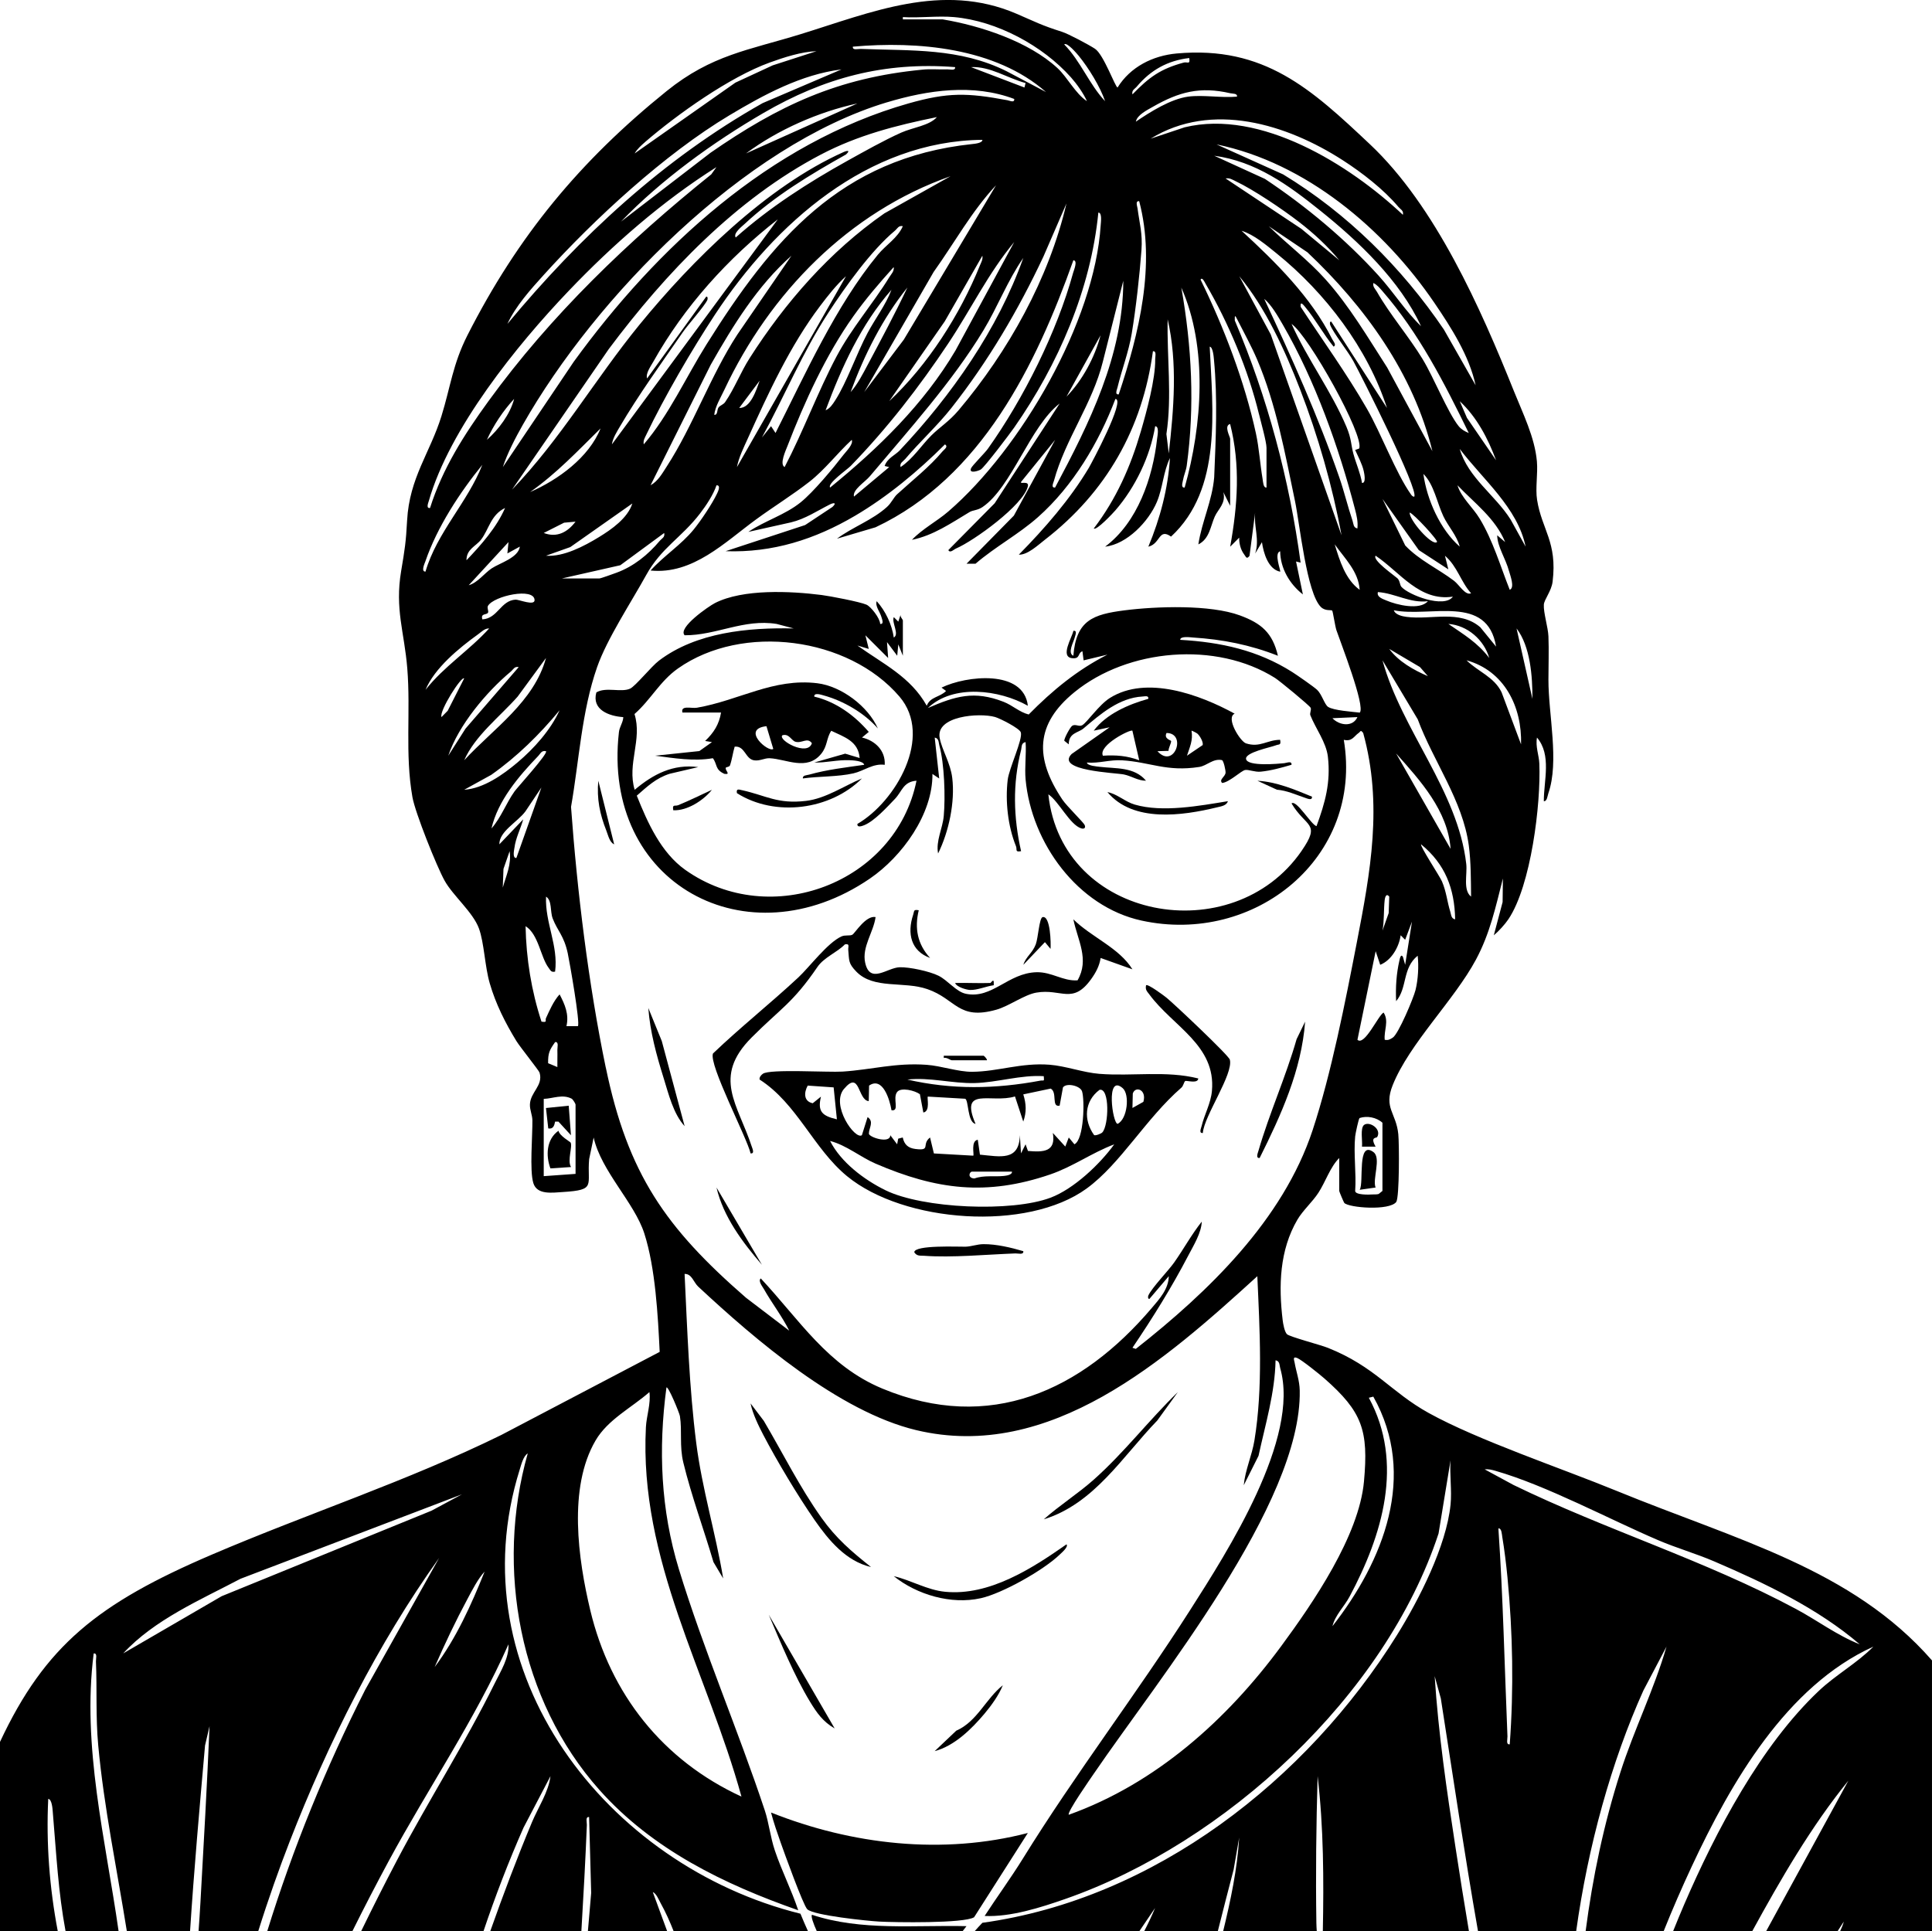<?xml version="1.0" encoding="UTF-8"?>
<svg id="Layer_1" data-name="Layer 1" xmlns="http://www.w3.org/2000/svg" viewBox="0 0 850 849.82">
  <defs>
    <style>
      .cls-1 {
        fill: none;
      }
    </style>
  </defs>
  <path class="cls-1" d="M642.22,176.52l3.16,7.32,12.82,18.67c-3.57-9.61-8.43-18.92-15.98-26Z"/>
  <path class="cls-1" d="M674.2,307.52c.05-9.83-.88-23.03-6.98-30.99l6.98,30.99Z"/>
  <path class="cls-1" d="M664.62,228.61l6.58,11.9c-3.48-17.09-18.78-29.5-28.98-42.99,3.67,12.66,15.55,20.24,22.4,31.09Z"/>
  <path class="cls-1" d="M535.22,63.53l29.29,13.19c28.23,17.15,52.23,40.99,70.73,68.27l13.96,24.52c-2.82-13.02-10.74-25.4-18.17-36.31-22.16-32.53-56.51-61.59-95.81-69.67Z"/>
  <path class="cls-1" d="M645.22,290.53c5,4.96,12.17,7.31,15.42,14.07l8.57,22.91c.49-16.54-7.35-32.37-23.99-36.99Z"/>
  <path class="cls-1" d="M514.21,199.52c2.2-19.46,3.94-39.76-.49-59.01-.36,16.75,1.98,33.79-.55,50.46l1.04,8.54Z"/>
  <path class="cls-1" d="M499.72,53.53c6.33-4.3,15.32-9.97,22.99-11.01,6.54-.88,14.75.65,21.5,0,.24-1.5-1.87-1.25-2.99-1.5-13.24-3.04-22.49-.62-34.03,5.98-2.49,1.43-6.91,3.56-7.47,6.53Z"/>
  <path class="cls-1" d="M520.46,211.28c-.17,1.06-1.05,3.48.74,3.24,7.7-27.36,10.25-61.57-1.49-88,4.6,25.93,5.97,52.17,2.38,78.39-.3,2.22-1.29,4.26-1.64,6.37Z"/>
  <path class="cls-1" d="M520.77,27.53c1.61-.44,2.95,1.07,2.44-2.01-9.43,1.12-16.9,5.24-23,12.49-.94,1.12-2.42,1.63-1.99,3.5,7.32-7.55,12.3-11.21,22.54-13.99Z"/>
  <path class="cls-1" d="M506.22,61.03l14.99-5.01c33.38-8.1,72.6,16.48,96,38.51.44-1.88-1.04-2.38-1.99-3.5-6.49-7.71-16.01-15.06-24.48-20.52-24.62-15.86-57.58-26.05-84.52-9.47Z"/>
  <path class="cls-1" d="M595.08,229.16c.44,1.31.29,3.05,2.13,3.36.32-2.95-.32-5.63-1.05-8.44-7.15-27.45-17.57-56.65-31.77-81.23-2.15-3.72-4.97-8.66-8.16-11.33,12.05,25.69,23.71,51.63,33.01,78.48,2.18,6.31,3.71,12.87,5.85,19.15Z"/>
  <path class="cls-1" d="M620.72,217.51c.34.49.83,1.11,1.48,1.01,2.11-2.79-23.13-53-26.82-59.67-2.44-4.42-8.65-12.16-10.16-15.85-.19-.46-.26-1.64.48-1.48l24.5,37.99c-8.47-26.2-27.12-50.7-48.51-67.97-4.58-3.7-9.86-8.24-15.47-10.01,14.99,13.81,30.58,29.19,39.85,47.64.45.9,2.09,2.63.65,3.35-4.41-5.34-8.13-12.26-12.53-17.47-.73-.86-2.24-2.88-1.97-.04,9.77,14.88,20.28,29.4,29.16,44.85,6.23,10.83,12.69,28.22,19.34,37.66Z"/>
  <path class="cls-1" d="M614.81,254.45c1.14,1.07,1.05,2.95,1.74,3.74,3.16,3.63,18.89,9.64,22.67,4.34-14.71,2.2-23.16-10.7-33.99-18.01-1.66,1.86,8.4,8.83,9.58,9.93Z"/>
  <path class="cls-1" d="M598.2,259.52c-.52-8.04-6.58-13.79-10.98-20,2.15,7.12,4.73,15.52,10.98,20Z"/>
  <path class="cls-1" d="M609.21,396c-.49,4.2-.16,9.16-.98,13.52l2.74-7.75.25-7.24c-1.19-1.57-1.82-.02-2,1.47Z"/>
  <path class="cls-1" d="M623.74,316.5l-15.51-25.97c8.37,30.65,33.19,57.45,36.86,89.62.52,4.55-1.52,11.51,2.12,14.37-.08-7.21-.04-15.37-1-22.49-2.67-19.85-15.58-36.99-22.47-55.53Z"/>
  <path class="cls-1" d="M625.22,371.52c-.62.7,8.22,14.04,9.18,16.31,1.98,4.66,2.26,8.89,3.66,13.34.42,1.33.35,3.04,2.14,3.35-.27-13.62-4.39-24.29-14.98-33Z"/>
  <path class="cls-1" d="M614.22,331.52l23.98,41.99c-1.22-16.8-13.3-30.04-23.98-41.99Z"/>
  <path class="cls-1" d="M599.98,207.26c-.67-3.07-2.49-6.38-3.77-9.28l1.75-.63c2.53-5.4-22.33-49.81-29.74-54.83,6.96,15.46,17.58,29.7,24.17,45.32,2.26,5.35,1.97,7.96,3.06,11.93,1.18,4.25,3.05,8.35,3.77,12.74,1.91.05.97-4.22.75-5.26Z"/>
  <path class="cls-1" d="M287.41,159.22c-1.04,1.85-3.46,5.18-2.7,7.3l26.01-35.99c.74-.16.68,1.05.49,1.48-1.21,2.67-8.46,10.8-10.81,14.2-9.01,13.03-19.68,27.88-27.6,41.4-1.39,2.37-3.19,5.18-3.57,7.92l72.98-99c-21.8,16.98-41.18,38.36-54.8,62.69Z"/>
  <path class="cls-1" d="M492.2,173.52c8.94-26.77,16.38-57.02,9-84.99-1.83-.23-.87,2.13-.72,3.22.88,6.67,2.25,10.99,1.72,18.26-.81,11.09-2.44,25.73-4.28,36.72-1.4,8.33-4.36,15.81-6.27,23.74-.24,1.01-1.31,3.27.55,3.04Z"/>
  <path class="cls-1" d="M264.21,188.52c-9.98,9.85-19.43,19.87-30.99,27.99,12.29-5.35,25.9-15.24,30.99-27.99Z"/>
  <path class="cls-1" d="M371.13,66.93c1.67-.75,3.2-.88,1.07,1.07-15.5,8.69-31.45,18.29-44.51,30.49-1.25,1.17-5.24,4.17-3.98,6.02,14.89-13.25,31.8-24.11,49.21-33.79,7.19-4,16.24-9.09,23.63-12.37,5.22-2.32,12.32-3.02,15.67-6.82-17.95,3.65-34.77,7.96-51.02,16.47-37.42,19.59-68.35,52.15-93.37,85.63l-42.59,61.9c21.21-21.96,36.72-48.82,56.01-72.48,23.27-28.52,55.94-60.9,89.89-76.11Z"/>
  <path class="cls-1" d="M451.21,36.54c-7.98-2.14-15.53-7.4-23.99-7.01l23.51,8.98.49-1.97Z"/>
  <path class="cls-1" d="M226.2,175.52c-4.76,5.11-9.13,11.65-11.98,18,5.14-4.5,10.24-11.31,11.98-18Z"/>
  <path class="cls-1" d="M226.86,263.84c1.43-.08,8.42,2.88,8.34.18-.17-5.65-17.87-1.87-20.5,2.54-.54.91.41,2.34,0,3.03-.63,1.05-3.34.14-2.47,2.92,6.82-.39,8.04-8.32,14.63-8.68Z"/>
  <path class="cls-1" d="M228.71,240.51l-5.48,3.01.49-4.99-17.5,18.99c3.88-1.09,6.86-5.24,10.08-7.41,3.5-2.35,11.76-4.66,12.41-9.59Z"/>
  <path class="cls-1" d="M205.22,246.52c6.46-6.76,13.22-14.39,16.98-23-6.29,2.98-7.15,9.51-10.56,13.92-2.29,2.96-6.45,4.17-6.42,9.08Z"/>
  <path class="cls-1" d="M310.8,151.61c28.89-46.14,59.08-82.04,116.8-88.2,1.03-.11,4.7-.4,4.61-1.87-50.49.47-91.27,36.89-117.63,76.86-10.08,15.29-22.33,36.33-30.2,52.8-.68,1.42-1.5,2.64-1.16,4.33,11.1-12.94,18.45-29.35,27.57-43.92Z"/>
  <path class="cls-1" d="M230.04,186.85c-3.2,5.64-6.87,12.65-8.82,18.67l31.17-46.31c36.48-50.27,86.22-96.34,147.3-113.7,17.43-4.95,25.91-4.69,43.46-1.42,1.03.19,3.28,1.31,3.05-.55-18.06-6.81-37.96-3.93-55.99,1.49-62.99,18.94-128.29,85.66-160.17,141.83Z"/>
  <path class="cls-1" d="M474.63,24.61c-.78-.95-5.23-6.23-6.42-5.07,7.25,7.41,11.01,17.59,17.99,24.99-2.18-6.37-7.28-14.66-11.57-19.92Z"/>
  <path class="cls-1" d="M465.25,29.98c4.36,4.03,7.76,11.09,12.95,14.54-1.47-3.39-4.58-7.74-7.02-10.47-12.46-13.97-32.67-24.87-51.47-26.53-7.21-.64-15.2.47-22.5,0v1h17.5c16.71,2.8,37.89,9.76,50.54,21.46Z"/>
  <path class="cls-1" d="M463.7,211.51c-.28,1.01-1.43,3.18.5,3,15.05-28.27,29.95-58.07,30-90.99l-8.97,35.51c-4.58,18.61-16.54,34.14-21.53,52.47Z"/>
  <path class="cls-1" d="M484.21,147.53l-14.98,26.99c6.99-7.14,12.42-17.26,14.98-26.99Z"/>
  <path class="cls-1" d="M416.72,30.52c1.21-.05,3.72.75,3.49-.99-31.22-2.42-57.65,4.7-84.3,20.18-22.17,12.87-44.98,29.38-62.69,47.8l39.28-30.21c30.13-20.9,56.15-33.09,93.35-36.65,3.62-.38,7.26.01,10.88-.13Z"/>
  <path class="cls-1" d="M395.87,198.17c22.74-24.16,43.15-53.23,54.34-84.65-6.91,9.88-11.25,21.47-17.57,31.92-13.64,22.52-32.91,43.88-49.9,64.1-2.25,2.68-7.76,5.97-7.02,8.98l15.5-12.98-2-.49c1.22-3.48,4.7-4.78,6.66-6.87Z"/>
  <path class="cls-1" d="M328.22,67.51l48.99-21.98c-17.02,3.65-35.01,11.56-48.99,21.98Z"/>
  <path class="cls-1" d="M613.22,268.53c.68,2.03,3.78,2.66,5.59,2.9,10.79,1.44,23.4-3.26,32.44,4.56l6.95,8.53c-3.83-23.26-28.99-12.75-44.99-15.99Z"/>
  <path class="cls-1" d="M579.71,781.51c-.61,21.44-.88,43.07-.55,64.56.02,1.24.09,2.49.18,3.75h2.66c.44-22.82.36-45.64-2.29-68.31Z"/>
  <path class="cls-1" d="M712.95,779.76c6-18.72,14.82-36.4,20.26-55.23l-10.17,19.32c-14.06,31.2-24.39,68.52-29.58,105.98h4.16c3.07-23.66,7.95-47.06,15.33-70.07Z"/>
  <path class="cls-1" d="M633.92,747.32l-2.7-9.79c1.62,25.21,5.32,50.36,9.16,75.33,1.88,12.23,3.83,24.58,5.93,36.97h3.99c-5.98-34.08-11.05-68.36-16.38-102.51Z"/>
  <path class="cls-1" d="M545.2,808.53l-2.43,14.05c-2.39,9.07-4.7,18.15-6.99,27.24h2.35c3.3-13.63,6.22-27.31,7.07-41.29Z"/>
  <path class="cls-1" d="M811.21,845.52l-2.79,4.3h1.12c.69-1.42,1.28-2.85,1.66-4.3Z"/>
  <path class="cls-1" d="M741.04,837.85c13.82-32.01,33.64-69.73,59.16-93.84,7.5-7.08,16.86-12.21,24.01-19.48-38.27,17.35-62.67,59.86-79.86,96.63-4.37,9.35-8.53,18.92-12.43,28.66h4.15c1.61-4.01,3.25-8.01,4.96-11.97Z"/>
  <path class="cls-1" d="M357.23,842.52c21.65,7.2,45.35,4.46,67.99,5.01-.59.76-1.18,1.52-1.77,2.29h5.3c1.14-1.3,2.29-2.57,3.48-3.78,75.82-10.49,142.7-62.83,182.4-126.6,9.7-15.58,21.73-39.1,23.58-57.42.63-6.18-.46-13.22,0-19.5l-5.28,32.22c-23.44,71.3-93.87,136.27-164.2,160.8-10.88,3.79-24.09,8.02-35.51,7.49,5.5-8.44,11.51-16.63,16.8-25.2,23.19-37.5,49.9-72.26,73.61-109.39,16.48-25.82,48.47-75.61,39.63-106.46-.39-1.36-.12-3.1-2.04-3.45-.29,14.42-4.47,28.08-7.49,42.02l-6.51,12.97c.65-6.81,3.61-13.04,4.71-19.77,3.82-23.34,2.31-48.69,1.27-72.22-40.14,36.53-91.11,81.91-150.19,67.7-33.85-8.14-70.67-39.72-95.84-63.16-2-1.86-2.8-5.66-5.95-5.54,1.18,24.49,2.03,50.03,5.12,74.37,2.56,20.19,8.54,39.61,11.86,59.62l-4.28-7.2c-4.28-14.5-9.7-29.15-13.25-43.75-1.79-7.36-.48-13.95-1.51-20.49-.22-1.38-5.23-13.54-5.93-12.56-3.62,27.12-2.53,53.75,5.5,79.99,10.88,35.59,26.03,70.68,37.81,106.19,1.75,5.27,2.41,11.63,4.41,17.59,2.98,8.86,7.32,17.35,10.26,26.23-32.68-11.46-64.16-26.74-87.5-52.99-35.1-39.46-45.83-97.51-31.5-148.01-1.9,1.03-2.88,5-3.5,6.98-28.09,89.51,38.36,174.45,123.48,195.54,1.06,2.6,2.19,5.19,3.35,7.77h3.84c-1.56-3.5-2.69-6.6-2.16-7.3ZM481.23,651.04c13.31-11.84,24.22-26.15,36.98-38.51l-9.02,12.47c-15.32,15.84-27.75,36.64-49.97,43.52,7-6.21,15.02-11.25,22.01-17.48ZM415.84,700.4c19.39,1.88,38.18-10.24,53.37-20.87,1,1.05-2.17,3.73-2.98,4.51-7.13,6.87-25.21,17.08-34.79,19.21-12.94,2.88-27.99-1.51-38.22-9.71,7.66,1.78,14.64,6.09,22.62,6.87ZM441.21,741.52c-1.69,4.29-5.07,8.96-8.02,12.47-5.67,6.74-13.25,14.21-21.96,16.53l9.49-9c9.22-4.03,12.95-13.99,20.49-20ZM335.84,631.4c-2.14-4.09-4.7-9.34-5.61-13.87l5.82,7.67c8.34,14.13,15.83,29.27,25.36,42.64,6.49,9.11,13.14,14.77,21.81,21.68-11.03-2.59-18.6-11.76-24.81-20.68-7.24-10.39-16.69-26.19-22.56-37.44ZM367.21,760.52c-5.08-2.91-7.83-6.81-10.8-11.69-6.94-11.41-12.95-26.01-18.18-38.31l28.98,50ZM343.46,810.77c-1.53-4.36-3.08-8.78-4.25-13.24,35.63,14.18,75.54,18.72,112.99,9l-23.65,37.08c-4.47,2.77-34.87,2.29-41.83,1.9-5.12-.28-28.82-2.71-31.57-5.43-1.78-1.75-10.18-25.01-11.69-29.31Z"/>
  <path class="cls-1" d="M508.21,839.52l-6.98,10.3h2.15c1.74-3.36,3.37-6.78,4.83-10.3Z"/>
  <path class="cls-1" d="M813.21,783.52c-16.31,20.03-29.81,43.43-42.33,66.3h6.12l36.21-66.3Z"/>
  <path class="cls-1" d="M234.04,801.85c2.74-6.57,7.32-13.35,8.17-20.32l-11.85,22.64c-6.58,14.92-12.44,30.18-17.65,45.66h2.98c5.72-16.15,11.76-32.2,18.35-47.97Z"/>
  <path class="cls-1" d="M92.2,759.53l-1.98,8.5c-2.4,27.24-4.83,54.5-6.6,81.79h3.76c.3-4.28.59-8.55.83-12.81,1.44-25.83,2.93-51.65,4-77.48Z"/>
  <path class="cls-1" d="M42.21,731.01c-.05-1.22.76-3.72-.99-3.48-5.24,41.03,5.21,81.74,10.97,122.29h3.63c-4.35-27.27-10.06-54.43-12.6-81.81-1.17-12.66-.49-24.49-1.01-37Z"/>
  <path class="cls-1" d="M559.07,147.16l31.13,88.35c-3.94-21.48-10.35-43.82-18.24-64.25-6.58-17.04-15.1-35.7-26.74-49.75l13.85,25.64Z"/>
  <path class="cls-1" d="M21.23,791.53c-.95,19.59.55,39.15,4.21,58.29h3.43c-3.24-17.45-4-33.09-5.66-52.79-.1-1.21-.37-5.35-1.98-5.51Z"/>
  <path class="cls-1" d="M660.93,676.3c-.18-1.06-.26-3.97-1.71-3.77,2.07,30.53,2.72,61.03,3.99,91.51.05,1.22-.76,3.72.99,3.49,1.8-24.32,1.36-49.17-1-73.49-.53-5.5-1.36-12.3-2.28-17.73Z"/>
  <path class="cls-1" d="M260.12,832.92l-.91-33.39c-1.74-.23-.94,2.27-.99,3.49-.63,15.61-1.5,31.21-2.42,46.81h2.87l1.45-16.91Z"/>
  <path class="cls-1" d="M290.73,837.51c-.81-1.47-1.98-4.42-3.51-4.98l6.35,17.29h2.85c-1.68-4.28-3.54-8.42-5.69-12.31Z"/>
  <path class="cls-1" d="M217.74,740.54c2.52-5.12,6.34-11.14,5.98-17.03-14.73,33.25-35.41,63.38-52.67,95.34-5.52,10.23-10.87,20.56-16.04,30.97h3.87c5.1-10.49,10.36-20.93,15.83-31.32,13.7-26.01,30.13-51.75,43.04-77.96Z"/>
  <path class="cls-1" d="M193.21,685.52c-27.01,37.77-48.9,81.42-65.74,124.75-4.54,11.67-9.42,25.34-13.86,39.55h3.95c11.32-36.59,25.84-72.16,43.13-106.32l32.51-57.98Z"/>
  <path class="cls-1" d="M628.21,264.53c-7.81.99-14.39-3.49-21.99-4.01-.66,2.2,2.3,3.08,3.76,3.71,4.45,1.92,14.69,4.43,18.23.3Z"/>
  <path class="cls-1" d="M618.23,240.02c6.2,6.53,14.44,10.2,21.46,15.53,2.32,1.76,5,6.65,7.52,5.48-4.53-4.97-6.01-11.81-11.5-16.5l1.49,5.99-13.01-8.48-15.97-22.52,10,20.49Z"/>
  <path class="cls-1" d="M632.21,238.51c.7-.64-10.11-12.35-11.99-12.99-.45,3.04,9.84,14.94,11.99,12.99Z"/>
  <path class="cls-1" d="M790.24,708c9.38,5.03,18.08,11.62,27.98,15.51-18.4-15.8-41.77-26.92-64.01-36.48-8.03-3.45-16.59-5.88-24.66-9.34-21.88-9.38-49.23-24.09-71.51-30.49-1.59-.46-3.13-.87-4.81-.67l12.64,6.85c40.75,19.84,84.43,33.19,124.38,54.62Z"/>
  <path class="cls-1" d="M642.21,240.52c-1.17-4.77-5.12-9-7.17-13.32-2.85-6.03-4.12-13.97-8.81-18.68,1.49,11.24,7.4,24.5,15.98,32Z"/>
  <path class="cls-1" d="M646.21,190.52c-10.69-21.87-21.91-44.01-38.02-62.47-1.1-1.26-2.41-2.86-3.96-3.53-.35,1.69.87,2.64,1.59,3.9,5.69,10,14.07,19.69,20.21,29.79,4.65,7.66,11.04,23.44,15.73,29.27,1.17,1.46,2.76,2.35,4.46,3.03Z"/>
  <path class="cls-1" d="M589.21,114.51c-5.19-6.29-11.23-11.85-17.67-16.82-7.2-5.56-19.93-14.18-28-18-1.44-.68-2.57-1.47-4.33-1.16l33.33,22.16,16.67,13.82Z"/>
  <path class="cls-1" d="M528.21,123.03c10.27,20.97,19.36,44.75,24.35,67.65,1.44,6.63,1.81,13.41,2.94,20.06.18,1.07.25,3.97,1.72,3.78v-17.5c0-2.57-2.5-11.48-3.28-14.72-4.72-19.48-13.41-40.23-23.52-57.48-.28-.48-1.5-3.19-2.2-1.8Z"/>
  <path class="cls-1" d="M580.69,92.55c-13.93-11.17-28.25-21.58-46.47-24.01l22.3,10.19c18.13,12.06,35.6,26.63,50.21,42.79,6.41,7.09,11.59,15.37,18.48,22.01-9.31-20.09-27.36-37.23-44.51-50.98Z"/>
  <path class="cls-1" d="M575.23,111.01l-17.01-11.48c8.16,7.99,17.38,14.91,25.03,23.46,10.53,11.79,18.61,25.61,27.15,38.85l19.82,36.67c-8.32-34.17-29.79-63.77-54.98-87.51Z"/>
  <path class="cls-1" d="M470.22,798.52c38.3-13.71,69.57-41.78,93.39-74.1,14.1-19.13,34.29-48.6,36.48-72.52,2.06-22.5-.72-30.7-17.4-45.34-2.02-1.78-10.1-8.27-11.99-9.02-2.17-.85-1.29,1.02-1.1,2.1.71,4.03,2.15,7.85,2.24,12.23.92,49.77-62.39,127.2-90.43,168.35-1.41,2.07-12.12,17.36-11.18,18.31Z"/>
  <path class="cls-1" d="M598.15,491.96c-.43.31-1.82,6.94-1.93,8.07-.75,7.61.55,16.26,0,24,0,1.82,6.09,1.68,7.55,1.55.92-.08,1.88.08,2.79-.21l1.66-1.34v-30c-2.57-2.35-6.77-3.17-10.07-2.07ZM605.22,522.52l-7,1c1.94-3.1-1.29-22.02,6.08-16.57,3.51,2.6-.59,12.02.93,15.57ZM605.91,500.29c-.34.58-3.24-.22-.7,4.22h-6c.32-2.31-.89-8.22.95-9.56,2.35-1.72,7.8,1.81,5.75,5.34Z"/>
  <path class="cls-1" d="M593.73,702.54c-2.34,4.38-6.32,8.1-7.51,12.98,22.44-28.71,37.49-66.29,17.97-101l-1.98.49c15.62,28.8,5.91,60.59-8.49,87.53Z"/>
  <path class="cls-1" d="M614.22,440.52c-.27-6.06.1-12.11,1.48-18.03.15-.65.57-3.02,1.52-1.47l.98,3.49,3-18.99-3,7.99-1.98-1.99c-.69,5.13-4.07,11.05-9,12.99l-2-5.99-8.01,38.99c3.15,2.85,9.12-10.73,11.5-11.99,2.49,3.79.06,7.88.5,11.99,1.56.3,2.31-.17,3.54-.95,2.48-1.58,9.15-17.42,10.02-20.98,1.12-4.57,1.46-10.46.94-15.06-6.84,5.44-4.48,14.15-9.49,20Z"/>
  <path class="cls-1" d="M641.22,213.52c1.71,5.49,6.71,9.6,9.79,14.7,5.86,9.68,9.05,20.84,13.21,31.29,2.35-.92.17-6.42-.3-8.2-1.51-5.64-5.13-10.7-5.21-15.79l3.5,2.99c-4.28-10.42-13.47-17.13-20.98-25Z"/>
  <path class="cls-1" d="M628.21,297.51l-3.49-4-13.51-7.98c4.1,5.58,10.77,9.31,17,11.98Z"/>
  <path class="cls-1" d="M637.22,274.53c6.84,4.72,12.81,8.19,17.99,14.99-2.3-8-9.61-14.38-17.99-14.99Z"/>
  <path class="cls-1" d="M204.22,334.52c12.88-13.98,30.71-25.69,35.98-44.99l-12.48,17.01c-7.8,8.81-18.76,17.16-23.5,27.99Z"/>
  <path class="cls-1" d="M366.78,478.46l-11.41-.79c-1.69,3.08-1.83,6.94,2.21,7.77l3.63-2.92c-1.6,6.64.57,8.46,7.01,9.99l-1.43-14.06Z"/>
  <path class="cls-1" d="M428.69,518.55c4.32-1.52,8.63-.66,12.94-1.11.97-.1,3.76-.44,3.59-1.91h-17.5c-1.28,0-2.16,2.89.97,3.02Z"/>
  <path class="cls-1" d="M385.23,512.01c-6.71-2.89-12.79-8.1-20.02-9.98,4.79,9.42,14.98,17.07,24.33,21.67,16.49,8.11,55.56,9.75,72.66,3.3,10.26-3.87,21.69-14.72,28.02-23.47-9.85,3.71-18.16,9.83-28.23,13.26-27.93,9.53-49.96,6.75-76.76-4.78Z"/>
  <path class="cls-1" d="M379.2,499.52l2.51-7.98c2.97,2.02.56,4.73.56,7.36.52,1.72,9.42,4.42,9.43.62l3.01,3.99.47-2.48,2-.51c.66,3.13,2.38,4.63,5.48,5.04,7.2.95,2.56-2,6.53-5.04l1.69,7.02,17.33.98c.48-.5-1.2-6.46,1.98-7.01l.95,6.56c8.82.83,17.32,2.99,17.56-8.57l.51,8.01,2-3.99,1.05,2.92c6.75.58,12.41.46,10.95-7.92l5.48,5.99,1.53-3.99,2.48,2.99c4.26-2,4.58-19.67,3.35-23.33-.83-2.46-6.87-3.84-8.38-1.7l-1.47,8.04c-3.78.76-.86-5.83-3.93-7.52l-12.06,2.55c1.31,4.11,1.49,7.87-.01,11.97l-3.64-11.06c-10.43,3.19-24.56-4.68-17.35,12.07-3.66-.65-2.97-10.63-4.6-11.06l-16.39-.95c-.47.49,1.19,6.46-1.98,7.01l-1.51-8.05c-2.17-1.62-8.36-3.18-10.03-.97-2.12,2.81,1.31,8.58-2.47,8.02-.79-4.74-3.87-14.94-9.86-10.85l-.15,6.84c-4.94-.45-3.76-13.88-10.88-5.38-5.97,7.13,4.84,22.51,7.88,20.38Z"/>
  <path class="cls-1" d="M328.2,571.04l19.01,14.48c-3.17-6.4-7.68-12.15-11.16-18.33-.61-1.09-2.67-3.58-1.35-4.65,17.11,18.32,29.41,38.47,53.52,48.48,47.17,19.58,87.54,1,118.5-35.47,3.43-4.04,7.38-8.35,7.48-14.01l-8.5,9.99c-.74.16-.68-1.05-.49-1.48,1.58-3.48,8.78-10.87,11.41-14.6,4.14-5.89,7.61-12.25,12.09-17.91-.16,4.98-3.67,10.56-5.98,15.02-7.26,13.94-15.73,27.49-24.51,40.49l1.48.49c31.9-25.1,64.72-56.72,77.78-96.23,8.2-24.82,14.42-56.64,19.44-82.56,6.03-31.13,11.49-60.76,2.81-92.22-1.26-1.56-.99-.7-2.02.01-2.05,1.41-2.81,3.87-6.51,3.01,8.68,51.93-39.3,90.39-89.02,79.52-28.08-6.14-48.36-34.13-50.97-62.03-.49-5.27.36-11.15,0-16.5-2.02.38-1.64,2.11-1.99,3.51-3.77,14.85-3.38,29.6,0,44.49-2.84.52-1.65-.68-2.25-2.19-3.55-8.84-4.75-19.71-3.64-29.19.59-5.06,6.77-17.96,5.76-20.93-.61-1.79-9.2-6.13-11.32-6.73-7-1.97-26.27-.45-24.35,9.3,1.06,5.41,4.73,10.92,5.52,17.53,1.27,10.66-1.5,23.62-6.23,33.22-1.07-5.49,2-10.99,2.49-16.51.75-8.43.29-22.92-1.94-31.03-.38-1.37-.13-3.11-2.04-3.45l1.98,18-2.98-2c.19,17.71-13.37,36.37-27.49,46.02-53.88,36.86-118.12,2.39-110.44-64.44.27-2.38,1.83-4.22,1.92-6.58-6.19-.41-13.96-3.19-11.86-10.87,4.22-2.54,10.87.15,14.84-1.66,2.36-1.07,9.31-9.74,12.69-12.31,16.44-12.49,39.29-14.63,59.32-14.18l-7.51-1.98c-14.42-2.34-26.54,5.06-40.49,4.98-3.19-3.27,10.59-12.77,13.33-14.17,12.36-6.3,33.26-5.29,46.9-3.55,3.7.47,16.87,2.99,19.75,4.25,2.01.88,5.96,5.98,6.04,8.47,1.82.25.83-2.09.55-3.05-.64-2.28-2.86-4.78-2.07-6.94,3.89,4.25,6.7,10.33,7.52,15.99,2.59-1.49-1.05-6.56,0-8.99l1.98,1.99,1-2.99c-.22.95,1.01,2.02,1.01,2.49v15.5l-2.01-4.99-.48,4.99-4.49-5.99.5,6.99-10.01-9.99,1.49,6-4.99-1.5c11.3,8.12,23.39,13.75,30.5,26.5,1.51-3.99,5.76-3.71,8.49-6.5l-1.99-1.48c10.93-5.33,36.17-8.07,37.98,7.99-12.57-7.11-32.84-9.64-43.99.99,12.11-5.24,20.36-7.77,33.26-2.75,4.04,1.57,6.95,4.54,11.1,5.6,10.39-10.56,21.35-19.59,34.64-26.34l-10.48,2.52-.52-4.01c-2.22.8-.82,3.4-4.48,3.06-5.53-.52-.09-9.07.51-12.06,1.87-.22.77,2.02.55,3.04-.4,1.79-3.32,6.78-.57,7.94,1.22-15.61,8.66-18.21,22.52-19.98,14.01-1.79,37.64-2.59,50.75,2.23,9.43,3.47,14.35,7.61,16.73,17.76-12.24-4.83-24.34-7.19-37.45-8.04-1.16-.07-5.54-.72-5.54,1.03,17.86,1.02,34.13,4.56,49.32,14.19,2.1,1.33,9.43,6.41,10.91,7.81,2.07,1.95,3.26,6.44,4.8,7.48,2.39,1.61,10.73,2.16,13.96,2.54,2.63-2.64-8.58-31.24-10.26-36.24-.62-1.85-1.54-8.33-1.87-8.64-.48-.45-3,.32-4.94-1.56-6.3-6.13-9.33-36.59-11.41-46.59-4.37-20.93-8.28-42.64-16.67-62.33-2.39-5.61-5.81-11.87-8.62-17.4-1.1-2.16-1.27-2.38-1.21.21,14.41,33.87,24.04,70.1,28.96,106.56l-2.01-.5,3.01,14.49c-5.83-4.55-9.9-11.46-10-18.99-2.87.82.4,8.6,0,8.99-5.27-1.07-7.33-8.27-8.01-12.99l-2.98,4.99c2.03-6.19-.62-11.64-.02-17.99l-2.47,19.01c-1.29,1.68-1.49.5-2.38-.66-1.51-1.98-2.25-4.88-2.15-7.35l-3.98,3.99c3.29-18.22,4.56-35.83-.02-53.99-2.87.74.01,5.68.01,6.49v29.5l-2.99-6c1.2,4.99-2.3,7.43-3.77,10.73-1.92,4.32-2.3,9.8-7.23,12.26,1.53-10.01,6.11-19.22,6.97-29.52.72-17.41,1.55-34.47-.11-51.86-.11-1.12-.46-5.5-1.86-5.62,1.28,27.93,5.54,62.68-17.01,83.57-5.5-3.92-4.6,3.17-9.99,4.43,5.14-12.35,8.68-25.59,9.5-38.99-2.92,6.07-3.12,13.06-5.73,19.27-3.62,8.63-13.17,18.65-22.78,19.71,14.29-10.69,20.96-30.32,22.88-47.61.13-1.17,1.03-5.37-.87-5.37-2.17,13.26-8.73,26.88-17.5,37.01-1.03,1.19-8.36,9.04-9.51,7.98,9.89-13,16.16-27.12,20.72-42.77,2.52-8.64,6.45-23.02,6.3-31.71-.02-1.19.71-3.74-1-3.5-4.55,33.96-20.53,62.05-47.55,82.95-3.04,2.36-7.62,6.7-11.45,6.55,11.33-11.5,22.5-24.29,30.8-38.2,1.08-1.8,16.32-30.22,11.69-30.32-7.24,19.13-18.63,38.32-34.03,51.98-8.55,7.59-18.84,13.05-27.49,20.51l-3.98.02,20.83-21.17,18.16-33.33-14.99,18.5c-.53,1.18,3.64-.75,2.98,1.98-2.01,8.27-23.75,23.97-31.65,27.35-.92.39-2.55,2.17-3.33.67l20.39-20.61,28.59-43.9c-13.02,10.07-21.12,36.84-33.93,45.56-2.25,1.53-4.18,1.3-5.76,2.24-8.04,4.82-15.91,10.29-25.3,12.19,4.69-4.91,10.87-8.04,16.01-12.48,31.94-27.55,64.36-83.45,67.03-125.97.07-1.16.72-5.53-1.03-5.54-3.34,33.92-17.66,66.8-36.98,94.52-1.94,2.79-13.03,17.42-14.73,18.52-.95.62-5.39,2.07-4.29-.54.51-1.22,6.01-6.65,7.41-8.6,15.65-21.95,30.4-51.45,37.52-77.48.28-1.01,2.15-5.36.08-5.43-16.4,46.12-40.51,95.57-87.03,117.48l-16.98,5.02c6.94-5.17,15.55-8.12,22.02-13.98,1.94-1.76,2.92-4.17,4.44-5.56,6.7-6.13,14.19-11.97,20.05-18.95.66-.79,2.62-2,1-3-11.77,11.76-25.21,22.95-39.58,31.42-17.6,10.36-36.23,16.31-56.92,15.57l34.98-11.5,12.03-7.97c2.08-1.95.5-1.91-1.11-1.11-5.63,2.83-10.84,6.38-17.11,7.89l-18.8,4.2c7.3-4.94,16.08-7.43,23.01-12.99,5.66-4.55,14.36-15.08,18.96-21.04,1.14-1.47,4.34-4.57,3.53-6.47-6.32,5.85-11.79,13.09-18.59,18.41-7.41,5.8-15.87,11.02-23.44,16.56-13.83,10.1-27.83,24.37-46.47,22.53,5.82-6.48,13.4-11.23,18.96-18.04,3.17-3.87,8.13-11.31,10.25-15.75.42-.89,1.87-3.83-.21-3.71-1.42,4.19-4.51,8.83-7.18,12.32-8.23,10.77-17.09,15.1-23.77,27.2-6.58,11.92-17.23,28.06-21.57,40.46-6.85,19.6-7.91,41.2-11.48,61.52,2.7,37.2,7.68,78.06,15.28,114.69,9.7,46.78,26.28,70.51,61.69,101.31ZM315.23,522.52l19.98,34c-8.5-9.87-16.98-21.11-19.98-34ZM446.73,551.52c-12.43.47-28.05,1.94-40.05,1.04-1.79-.13-3.24.28-4.44-1.54.03-3.32,19.63-2.38,22.52-2.46,2.66-.07,5.11-1.1,7.94-1.12,5.67-.04,12.13,1.5,17.51,3.09.24,1.74-2.27.94-3.48.99ZM553.64,506.46c4.84-16.7,12.04-32.5,16.81-49.2l3.75-7.73c-1.61,21.42-10.56,41.08-20,59.99-1.82.26-.83-2.1-.56-3.06ZM504.22,433.53c.71-.78,7.95,4.63,9.01,5.48,3.41,2.77,27.33,25.34,27.84,27.24,1.7,6.27-11.37,24.86-11.87,32.27-1.86.23-.79-2.03-.54-3.04,1.21-5.09,4.04-9.97,4.54-15.46,1.84-20.12-17.18-28.37-27.53-42.45-1.01-1.37-1.88-2.02-1.45-4.04ZM527.21,474.54c-.13,2.46-5.22.76-5.77,1.15-.51.36-.79,2.14-1.64,2.88-15.73,13.69-26.75,33.49-41.66,44.37-26.2,19.12-80.44,15.15-105.44-5.39-14.75-12.12-22-31.97-38.49-42.53-.18-1.03.69-2,1.46-2.55,3.07-2.18,28.72-.54,35.05-.95,12.92-.84,23.23-3.97,37-2.98,6.48.47,13.83,3.11,20.03,3.07,11.4-.09,21.48-4.08,34.02-3.11,7.17.56,14.78,3.45,21.98,4.02,14.4,1.15,29.24-1.53,43.48,2.03ZM415.22,464.52h17.5c.17,0,1.58,1.35,1.5,2h-15.5c-.6,0-2.25-1.39-3.49-1.01v-.99ZM455.7,415.5c1.06-2.81,1.54-11.68,3.03-11.98,3.47-.68,3.67,11.81,3.47,13.99l-2.49-2.98-9.49,9.98c1.12-3.63,3.98-5.09,5.47-9.02ZM435.72,432.52c.25,0,1.33-1.9,1.51-.49v1.48c-3.25.43-7.3,2.23-10.5,2.08-1.57-.07-5.87-1.28-6.51-3.07,5.15-.13,10.35.18,15.5,0ZM401.75,402.51c.57-1.72.05-2.39,2.46-1.99-1.9,7.93-.56,14.96,5,20.99-8.38-3.01-10.21-10.71-7.46-19ZM313.69,463.55c12.12-11.6,25.3-22.04,37.57-33.48,4.78-4.46,12.87-15.3,18.98-18.03,1.64-.73,3.69-.13,4.76-.74,1.15-.65,5.9-8.6,10.22-7.77-.89,6.66-6.08,13.15-4.59,20.04,2.1,9.68,9.68,2.2,15.19,2.04,4.33-.12,13.11,1.77,17.08,3.73,4.12,2.03,7.76,7.06,12.05,7.95,11.58,2.39,18.47-9.14,31.05-9.49,6.75-.19,11.67,4,18.07,3.57,5.36-9.18.03-17.68-1.84-26.84,8.06,7.94,20.1,12.47,25.99,21.99l-13.99-4.99c-.53,3.53-2.13,6.48-4.19,9.33-8.15,11.34-13.06,4.02-24.09,5.91-5.27.9-12.03,5.93-17.51,7.49-16.94,4.82-17.74-4.63-30.43-9.02-10.48-3.63-23.61.2-31.28-7.72-3.57-3.68-3.1-4.83-3.53-9.48-.14-1.46.85-2.92-1.47-2.5-3.48,3.58-9.17,5.68-12.08,9.93-10.88,15.93-16.19,18.23-28.96,31.04-17.48,17.52-6.03,29.37.05,48.01.32.98,1.37,3.21-.51,3.01-1.63-7.03-18.54-39.18-16.54-43.97ZM266.76,365.48c-2.89-7.28-4.26-14.03-3.53-21.95l6.98,27.99c-2.05-.91-2.66-4.07-3.45-6.04ZM291.95,474.29c-3.13-10.04-5.94-20.2-6.72-30.76l5.93,14.56,10.05,37.44c-4.98-5.42-7.08-14.24-9.26-21.23Z"/>
  <path class="cls-1" d="M457.71,475.49c1.63-.31,1.73.66,1.5-1.96-10.03-.65-20.52,2.8-30.45,3.03-9.92.23-19.77-2.65-29.56-1.54,19.61,4.5,38.72,4.17,58.5.47Z"/>
  <path class="cls-1" d="M491.72,494.5c4.34-2.15,5.39-12.96,2.22-15.7-7.62-6.58-4.43,15.76-2.22,15.7Z"/>
  <path class="cls-1" d="M498.38,481.18l-.15,6.34,4.81-2.7c1.56-5.45-3.59-7.11-4.66-3.64Z"/>
  <path class="cls-1" d="M231.19,357c-3.39,4.63-11.62,8.84-11.48,14.52l10.5-10.99c-1.19,4.22-3.32,8.17-3.88,12.61-.14,1.07-.94,4.56.88,4.38l11-30.99-7.01,10.47Z"/>
  <path class="cls-1" d="M251.53,483.45c-4.06-2.13-8.15-.09-12.32.07v34l14-1v-30.5c0-.39-1.16-2.25-1.68-2.57ZM250.22,486.52l.99,13-5.5-5.99h-1.47c-.33,1.7-.84,3.4-3.01,2.99l-1.01-8.98,10.01-1.02ZM251.22,513.52l-9.07.59c-2.11-5.66-1.76-12.84,3.56-16.56.42,2.24,5.08,4.81,5.3,5.17.99,1.65-1.56,8.02.2,10.8Z"/>
  <path class="cls-1" d="M243.13,404.1c-1.18-3.06-.2-7.86-2.91-9.58-.5,11.47,5.48,21.5,3.98,32.99-1.78.39-1.98-.52-2.84-1.65-3.56-4.69-4.4-14.74-10.15-18.34.28,14.31,2.56,28.44,7,42,2.8.48,1.5-.5,1.97-1.52,1.55-3.38,3.36-7.59,6-10.48,2.32,4.46,4.22,8.77,3.01,13.99h5.01c1.15-1.13-3.66-28.35-4.45-32.05-1.68-7.84-4.49-9.8-6.64-15.36Z"/>
  <path class="cls-1" d="M244.23,458.53c-2.43,3.46-3.16,4.78-3.08,9.3l4.06,1.69c-.04-2.49.09-5.01,0-7.51-.04-1.2.75-3.72-.99-3.48Z"/>
  <path class="cls-1" d="M484.97,498.27c2.88-3.06,3.33-19.77-1.22-18.74-6.67,4.98-7.13,13.29-2.4,19.9.58.4,3.09-.59,3.62-1.16Z"/>
  <path class="cls-1" d="M189.89,664.7l13.32-7.17-97.35,37.13c-17.71,9.32-37.99,18.02-51.64,32.85l43.32-25.17,92.36-37.64Z"/>
  <path class="cls-1" d="M213.21,691.52c-2.96,3.2-5.42,8.09-7.51,11.98-5.23,9.75-10.04,19.89-14.47,30.02,9.47-12.62,16.14-27.44,21.98-42Z"/>
  <path class="cls-1" d="M326.21,790.52c-15.06-54.69-45.08-103.86-42.04-162.54.26-5.04,2.22-10.34,1.55-15.45-7.87,6.9-18.28,12.06-23.7,21.3-12.16,20.75-7.68,52.28-2.32,74.7,8.81,36.87,31.92,66.07,66.51,81.98Z"/>
  <path class="cls-1" d="M280.16,350.1c4.72,11.83,10.62,25.05,21.33,32.65,37.48,26.61,92.62,5.84,101.73-39.22-5.86.41-6.34,4.72-9.49,8-3.48,3.62-8.95,9.67-13.46,11.54-.9.37-3.28,1.28-3.04-.54,16.85-9.79,33.52-38.45,18.5-56.02-22.43-26.25-69.05-32.37-97.42-12.4-8.03,5.66-11.99,13.8-19.16,20.07,3.53,11.26-3.36,21.91.08,33.34,8.17-6.89,16.91-11.45,27.98-9.99l-12.55,2.93c-6.09,1.93-9.9,5.63-14.5,9.64ZM324.22,349.01c-.39-2.11.8-1.63,2.29-1.29,10.7,2.4,15.56,6.17,28.09,4.7,8.7-1.02,16.74-6.6,24.61-9.88-13.82,13.84-38.14,17.13-54.99,6.48ZM288.22,332.51l19.44-2.04,5.55-3.94-3-.51c3.8-3.66,6.13-7.27,7-12.5h-17c-.84-3.37,3.97-1.7,6.38-2.12,18.55-3.21,33.61-13.14,53.01-10.77,10.56,1.29,22.35,10.16,26.6,19.89-5.97-6.82-15.12-12.15-23.93-14.56-.96-.26-4.23-1.38-4.05.55,9.61,2.29,17.65,8.19,23.98,15.53l-2.98,2.47c5.79,1.34,10.39,5.78,10,12.01-5.12-.73-9.11,2.69-13.76,3.75-6.86,1.57-15.21,1.26-22.25,2.24-.23-1.44,1.76-1.39,2.79-1.68,7.97-2.25,16.04-3.13,24.2-4.32-.49-1.78-4.99-1.96-6.45-2.02-5.48-.22-10.17,1.17-15.54,1.02l13.61-3.9,6.37,1.91c-.58-7.43-6.8-9.24-12.5-11.98-2.22,3.39-1.59,6.72-4.48,10.21-6.27,7.57-15.28,2.21-22.62,1.87-2.23-.1-4.32,1.3-6.83.92-3.93-.6-3.96-6.42-8.55-6.02-.81,2.68-1.15,5.62-2.07,8.25-.25.71-1.67.75-1.78.95-.65,1.18,2.47,3.21-.65,2.78-4.28-1.87-3.1-4.24-5.12-6.9-8.39,1.46-16.99-.02-25.39-1.1ZM298.42,354.27c5.11-2.09,9.82-4.45,14.8-6.74-3.67,4.59-10.86,9.3-16.99,8.98-.52-2.85.7-1.64,2.2-2.25Z"/>
  <path class="cls-1" d="M221.51,382.32l-.31,8.2c1.51-5.4,3.88-10.14,3-15.99l-2.7,7.79Z"/>
  <path class="cls-1" d="M340.21,329.52l-3-9.99c-11.42,1.28,1.03,11.8,3,9.99Z"/>
  <path class="cls-1" d="M579.2,363.52c3.8-10.34,6.29-19.2,5.01-30.5-.72-6.37-5.38-12.39-7.72-18.29-.35-.89.51-2.35.15-3.25-.37-.95-13.75-11.95-15.71-13.18-25.88-16.26-64.7-12.9-88.2,6.25-17.29,14.08-17.59,28.99-5.34,47.29,1.94,2.89,9.27,9.95,9.81,11.2.53,1.22-.19,1.85-1.47,1.47-5-1.48-9.93-11.97-14.51-14.98,5.86,55.56,81.11,68.84,111.4,24.91,8.65-12.55,2-10.18-4.41-20.9,2.1-1.86,8.75,9.51,10.99,9.99ZM535.43,355.24c-15.35,3.74-36.96,6.78-48.22-6.71,4.36.83,7.7,4.23,12,5.49,12.28,3.6,28.59.52,41-1.49-.58,2-3.08,2.29-4.78,2.71ZM547.86,338.81c-1.74.27-6.98,5.43-10.15,5.71-1.52-1.51,1.35-2.69,1.51-4.51.08-.91-.84-5.34-1.6-5.55-3.89-.82-6.62,2.49-9.96,3.01-14.39,2.25-21.6-2.16-33.96-2.92-5.43-.33-10.11,1.43-15.48.99.15,1.43,4.41,1.72,5.62,1.87,7.01.87,15.16-.09,20.38,6.11-3.48.07-6.47-2.07-9.75-2.74-3.77-.76-30.24-1.63-22.98-9l16.73-11.76-6.99,1.49c5.46-7.34,15.34-11.61,23.99-14,.28-1.57-1.43-1.09-2.52-1.03-10.37.56-18.61,7.81-25.97,14.04-2.35,1.99-6.49,1.87-6.51,7l-1.95-1.56c-.16-.95,2.53-5.91,3.42-6.55,1.43-1.03,3.06.56,4.52-.33,2.19-1.34,7.34-8.96,12.12-11.96,16.12-10.13,39.66-1.43,54.89,6.91-4.07,1.81,2.47,12.24,4.96,13.06,6.18,2.02,9.31-1.55,15.05-1.55.45,2.54-.39,1.8-2,2.45-2.15.86-13.6,3.12-12.99,6.03.7,3.34,14.24,2.05,16.79,1.8,1.1-.11,3.41-1.18,3.2.7-4.38,1.29-8.96,2.57-13.53,3.03-2.57.26-5.24-.98-6.82-.74ZM561.77,347.47l-8.55-3.93c8.46.48,16.33,3.85,23.99,7,.21,1.87-2.04.84-3.01.51-4.13-1.38-7.94-3.2-12.42-3.58Z"/>
  <path class="cls-1" d="M513.22,322.53c-1.33,2.58,2.04,3.2,2.03,3.56-.03,1.14-1.14,2.89-1.16,4.31l-4.88.14c7.37,8.16,13.09-7.95,4.01-8Z"/>
  <path class="cls-1" d="M485.22,332.52c5.74-.37,10.62.01,15.99,2l-3-12.99c-.7-.83-15.11,6.4-12.99,10.99Z"/>
  <path class="cls-1" d="M524.22,321.52c.72,4.26-.78,7.18-2,10.99l6.91-4.68c.34-1.4-1.24-4.04-2.25-4.97-.41-.38-2.56-1.48-2.66-1.34Z"/>
  <path class="cls-1" d="M597.21,315.53l-10.99.49c3.01,3.22,8.96,4.05,10.99-.49Z"/>
  <path class="cls-1" d="M357.19,327.02c-2.02-2.78-4.35.2-7.26-.65-1.75-.51-2.8-3.74-5.72-2.84-2.2,2.06,11.1,9.53,12.98,3.49Z"/>
  <path class="cls-1" d="M228.21,293.53c-1.88-.43-2.37,1.05-3.5,1.99-10.79,9.01-23.01,23.64-27.49,37l7.58-11.91,23.41-27.08Z"/>
  <path class="cls-1" d="M360.82,134.63c-13.25,17.52-22.77,38.33-31.78,58.22-1.78,3.93-4.05,8.46-4.81,12.68l47.98-84c-4.22,3.8-7.97,8.59-11.39,13.1Z"/>
  <path class="cls-1" d="M409.78,191.59c3.62-3.6,7.84-6.18,11.95-11.05,21.85-25.87,39.73-57.89,47.48-91.01l-10.13,23.35c-11.03,23.53-24.35,46.13-40.44,66.56-6.3,8-13.91,14.87-20.42,22.58-.95,1.12-2.42,1.63-1.99,3.5,5.38-3.55,9.19-9.59,13.56-13.93Z"/>
  <path class="cls-1" d="M341.2,190.52c13.11-25.95,26.49-55.92,45.04-78.46,3.51-4.26,8.7-7.32,10.97-12.52-1.88-.44-2.38,1.05-3.5,1.99-10.43,8.75-21.61,24.36-29.13,35.87-11.55,17.68-19.3,36.66-29.37,55.12l4.01-4.98,1.97,2.99Z"/>
  <path class="cls-1" d="M378.7,21.52c22.22.86,43.44-.51,64.18,9.83l17.33,9.16c-22.25-19.57-56.55-22.5-84.99-19.98-.24,1.74,2.27.94,3.48.99Z"/>
  <path class="cls-1" d="M345.2,205.52c8.17-15.64,14.64-33.21,22.84-48.66,6.66-12.54,15.97-23.09,23.18-34.82.88-1.44,2.25-2.67,1.98-4.51-6.26,6.92-12.39,14.07-17.8,21.69-11.97,16.85-21.5,37.75-28.95,57.05-.74,1.92-3.62,8-1.25,9.25Z"/>
  <path class="cls-1" d="M335.54,45.35l34.67-14.82c-17.64,2.19-34.24,11.18-49.3,20.19-28.5,17.05-59.39,45.59-81.73,70.27-5.81,6.42-12.31,13.66-15.96,21.53,31.9-38.4,68.57-72.55,112.32-97.17Z"/>
  <path class="cls-1" d="M339.95,28.76l19.26-6.23c-6.58.2-14.24,2.69-20.52,4.97-17.67,6.4-40.61,22.69-54.95,35.05-1.61,1.39-3.49,3.1-4.53,4.96l44.33-31.16,16.4-7.6Z"/>
  <path class="cls-1" d="M438.21,81.52c-10.66,11.35-18.35,25.43-27.41,38.08l-30.57,52.92,17.41-23.08,40.57-67.91Z"/>
  <path class="cls-1" d="M367.41,176.22c5.06-7.81,9.52-20.81,14.28-29.72,3.39-6.34,7.94-12.21,10.51-18.98-13.38,15.17-21.94,34.11-28.98,53,1.9-.78,3.11-2.65,4.19-4.3Z"/>
  <path class="cls-1" d="M365.22,214.52c21.14-17.23,41.2-36.64,55.16-60.33l25.82-47.67c-11.3,13.51-19.17,29.82-28.97,44.52-12.87,19.31-26.85,37.35-42.99,54.01-1.39,1.43-10.48,7.81-9.02,9.47Z"/>
  <path class="cls-1" d="M240.21,330.53c-1.96-.46-2.37,1.01-3.41,2.08-8.55,8.88-17.79,19.68-20.58,31.91,4.21-4.76,6.43-11.1,10.16-16.33,1.19-1.67,14.88-16.71,13.83-17.66Z"/>
  <path class="cls-1" d="M399.21,126.52c-10.99,13.69-18.92,29.58-24.98,46,2.94-3.2,5.45-8.1,7.51-11.98,5.98-11.22,12.04-22.53,17.47-34.02Z"/>
  <path class="cls-1" d="M246.21,312.52c-8.84,10.69-18.7,20.4-30.07,28.42l-11.91,6.57c8.54-.57,17.05-6.62,23.47-12.02,7.22-6.08,14.61-14.32,18.52-22.97Z"/>
  <path class="cls-1" d="M194.23,315.52l2.73-2.76,7.25-14.24c-1.1-1.28-11.05,14.32-9.98,17Z"/>
  <path class="cls-1" d="M253.21,229.53l-5.03.46-8.96,4.52c5.77,2.21,10.45-.28,13.99-4.98Z"/>
  <path class="cls-1" d="M271.21,252.01c7.54-2.76,13.89-7.9,19.01-13.99.94-1.12,2.43-1.63,1.99-3.5l-19.3,14.19-25.69,5.81h16.5c.59,0,6.22-2.05,7.49-2.51Z"/>
  <path class="cls-1" d="M263.52,236.32c5.55-3.4,12.62-8.33,14.69-14.8l-27.3,19.19-10.69,3.8c7.7.58,16.8-4.21,23.3-8.19Z"/>
  <path class="cls-1" d="M189.2,223.51c5.5-17.42,15-32.25,25.62-46.89,27.48-37.9,61.71-70.68,98.1-99.9l2.29-3.2c-23.8,15.03-45.59,34.13-65.02,54.47-22.78,23.85-52.42,60.55-61.54,92.46-.27.96-1.26,3.31.56,3.05Z"/>
  <path class="cls-1" d="M391.22,176.52c17.06-16.01,31.05-37.95,39.87-59.62.59-1.45,1.42-2.69,1.12-4.37l-16.57,28.91-24.41,35.08Z"/>
  <path class="cls-1" d="M324.41,147.21l23.8-34.69c-14.99,13.29-25.69,30.68-35.51,47.98l-26.47,53.02c3.33-1.84,5.17-5.27,7.16-8.33,11.49-17.71,19.32-40.05,31.02-57.98Z"/>
  <path class="cls-1" d="M215.21,276.53c-1.89-.12-3.44,1.54-4.9,2.59-8.37,6.03-19.12,14.84-23.09,24.4,8.14-10.31,19.28-17.38,27.99-26.99Z"/>
  <path class="cls-1" d="M187.16,246.97c-.31.92-2.09,4.6.04,4.54,5.05-17.3,18.51-30.44,25-46.99-9.9,12.15-19.93,27.51-25.04,42.45Z"/>
  <path class="cls-1" d="M334.21,167.52l-8.99,11.99c5.07.15,7.56-8.02,8.99-11.99Z"/>
  <path class="cls-1" d="M316.17,179.23c.76-.94,2.09-1.17,2.88-2.33,4.11-6.01,6.8-13.11,10.75-19.3,15.67-24.57,35.3-47,59.28-63.71l29.13-16.36c-44.83,15.78-79.52,51.42-99.52,93.97-1.63,3.47-3.99,7.26-4.46,11.02,1.69.19,1.1-2.24,1.94-3.29Z"/>
  <path d="M25.43,849.82c-3.65-19.14-5.15-38.7-4.21-58.29,1.61.16,1.88,4.29,1.98,5.51,1.66,19.7,2.42,35.34,5.66,52.79h23.33c-5.77-40.55-16.21-81.26-10.97-122.29,1.75-.23.94,2.27.99,3.48.52,12.51-.16,24.34,1.01,37,2.54,27.38,8.25,54.54,12.6,81.81h27.79c1.77-27.29,4.2-54.55,6.6-81.79l1.98-8.5c-1.07,25.83-2.56,51.66-4,77.48-.24,4.26-.53,8.53-.83,12.81h26.23c4.44-14.2,9.32-27.88,13.86-39.55,16.84-43.33,38.73-86.98,65.74-124.75l-32.51,57.98c-17.3,34.16-31.82,69.73-43.13,106.32h37.44c5.18-10.41,10.52-20.74,16.04-30.97,17.26-31.96,37.94-62.09,52.67-95.34.36,5.89-3.46,11.91-5.98,17.03-12.92,26.21-29.35,51.94-43.04,77.96-5.47,10.39-10.73,20.83-15.83,31.32h53.84c5.21-15.48,11.07-30.74,17.65-45.66l11.85-22.64c-.84,6.97-5.42,13.75-8.17,20.32-6.59,15.78-12.63,31.82-18.35,47.97h40.11c.93-15.6,1.79-31.2,2.42-46.81.05-1.22-.76-3.72.99-3.49l.91,33.39-1.45,16.91h34.91l-6.35-17.29c1.53.56,2.69,3.51,3.51,4.98,2.15,3.89,4.01,8.03,5.69,12.31h59.11c-1.16-2.58-2.29-5.16-3.35-7.77-85.12-21.09-151.57-106.03-123.48-195.54.62-1.99,1.6-5.95,3.5-6.98-14.34,50.5-3.61,108.55,31.5,148.01,23.35,26.25,54.82,41.53,87.5,52.99-2.94-8.88-7.28-17.37-10.26-26.23-2-5.95-2.66-12.32-4.41-17.59-11.78-35.51-26.93-70.6-37.81-106.19-8.02-26.25-9.12-52.87-5.5-79.99.7-.98,5.71,11.18,5.93,12.56,1.04,6.53-.28,13.13,1.51,20.49,3.55,14.6,8.98,29.25,13.25,43.75l4.28,7.2c-3.32-20.01-9.3-39.43-11.86-59.62-3.09-24.34-3.94-49.88-5.12-74.37,3.16-.12,3.96,3.67,5.95,5.54,25.16,23.45,61.99,55.02,95.84,63.16,59.08,14.21,110.05-31.17,150.19-67.7,1.04,23.53,2.55,48.88-1.27,72.22-1.1,6.74-4.06,12.97-4.71,19.77l6.51-12.97c3.02-13.94,7.2-27.6,7.49-42.02,1.92.35,1.65,2.09,2.04,3.45,8.83,30.86-23.15,80.65-39.63,106.46-23.7,37.13-50.42,71.89-73.61,109.39-5.3,8.56-11.31,16.76-16.8,25.2,11.42.53,24.63-3.69,35.51-7.49,70.33-24.53,140.76-89.5,164.2-160.8l5.28-32.22c-.46,6.28.63,13.32,0,19.5-1.86,18.32-13.89,41.84-23.58,57.42-39.7,63.77-106.58,116.11-182.4,126.6-1.19,1.22-2.34,2.49-3.48,3.78h72.48l6.98-10.3c-1.46,3.52-3.09,6.94-4.83,10.3h32.41c2.29-9.09,4.6-18.17,6.99-27.24l2.43-14.05c-.84,13.99-3.77,27.67-7.07,41.29h41.21c-.09-1.26-.16-2.51-.18-3.75-.33-21.48-.07-43.11.55-64.56,2.65,22.67,2.73,45.49,2.29,68.31h64.3c-2.1-12.39-4.05-24.74-5.93-36.97-3.84-24.96-7.54-50.12-9.16-75.33l2.7,9.79c5.33,34.14,10.4,68.42,16.38,102.51h43.16c5.19-37.45,15.52-74.77,29.58-105.98l10.17-19.32c-5.44,18.83-14.26,36.51-20.26,55.23-7.38,23.01-12.25,46.41-15.33,70.07h34.31c3.9-9.74,8.06-19.31,12.43-28.66,17.19-36.78,41.59-79.28,79.86-96.63-7.15,7.26-16.52,12.39-24.01,19.48-25.52,24.11-45.34,61.83-59.16,93.84-1.71,3.97-3.36,7.96-4.96,11.97h34.8c12.52-22.87,26.02-46.27,42.33-66.3l-36.21,66.3h31.42l2.79-4.3c-.38,1.45-.97,2.88-1.66,4.3h40.46v-119.23c-35.21-40.31-86.02-52.98-138.75-74.6-24.35-9.99-60.94-22.24-82.71-34.29-16.68-9.23-23.53-20.35-44.34-28.66-3.19-1.28-16.86-4.85-18-6-1.06-1.08-1.67-4.52-1.87-6.13-1.83-15.19-1.4-30.8,6.49-44.27,2.35-4.02,6.57-7.74,9.21-11.79,3.14-4.8,5.17-11.33,9.18-15.32v14.5c0,.29,2.03,5.07,2.23,5.27,2.1,2.14,19.78,3.52,22.86-.43,1.42-2.2,1.32-25.7.9-29.83-.94-9.42-6.49-11.48-2.49-21.51,7.31-18.35,27.08-37.42,36.67-55.33,6.19-11.57,8.63-23.09,11.84-35.66l-.13,10.37-3.87,14.62c2.1-1.72,4.94-4.86,6.42-7.07,9.94-14.78,14.33-50.66,13.61-68.47-.15-3.72-1.78-7.5-1.03-11.46,6.51,7.66,2.98,18.86,3,27.99,1.45.14,1.61-2.36,2-3.48,4.87-14.07.01-34.6.03-49.98,0-6.32.25-12.78,0-19.08-.16-3.96-2.24-10.48-2.02-13.92.15-2.33,3.35-5.94,3.86-10.16,2.13-17.43-4.74-22.8-6.83-35.95-.81-5.1.39-11.57-.08-16.92-.93-10.61-6.19-21.14-10.1-30.9-14.61-36.41-34.48-81.46-63.35-108.65-25.78-24.28-46.45-43.42-85.01-39.96-10.5.94-20.39,5.88-26.02,14.96-.99.03-6.1-14.5-9.95-17.03-2.59-1.71-11.62-6.55-14.53-7.47-9.16-2.9-11.65-4.36-20.04-7.96-32.64-14.01-64.02-.53-94.95,9.01-22.89,7.06-39.1,9.04-58.95,25.05-38.09,30.72-65.42,63.73-87.6,107.4-6.48,12.76-7.46,22.71-11.44,35.56-5.01,16.2-14.1,27.15-15.12,45.94-.53,9.78-1.01,12.62-2.63,22.31-2.81,16.73,1.4,26.78,2.7,42.72,1.55,19.04-1.08,37.68,2.27,56.73,1.19,6.79,10.67,30.51,14.19,36.81,3.64,6.53,12.46,13.85,15.06,20.94,2.34,6.37,2.57,16.66,4.78,24.22,2.65,9.09,6.79,17.29,11.69,25.31,1.61,2.63,9.92,12.98,10.2,13.91,1.76,5.75-4.1,8.58-4.23,14.11-.06,2.35,1.05,4.52,1.09,6.92.09,6.85-1.29,22.03.41,27.59,1.62,5.31,8.34,4.23,13.04,3.94,14.84-.93,10.51-2.83,11.52-14.48l1.98-9.5c3.3,14.79,17.93,28.64,22.29,42.21,4.89,15.23,5.99,36.15,6.76,52.11l-69.66,36.55c-41.27,20.28-85.17,34.59-127.35,52.65-50.06,21.44-73.37,39.96-93.25,82.47v83.3h25.43ZM664.21,767.52c-1.75.23-.94-2.27-.99-3.49-1.27-30.48-1.92-60.98-3.99-91.51,1.45-.2,1.53,2.71,1.71,3.77.92,5.42,1.75,12.23,2.28,17.73,2.35,24.32,2.8,49.17,1,73.49ZM658.03,647.21c22.28,6.4,49.63,21.12,71.51,30.49,8.07,3.46,16.63,5.89,24.66,9.34,22.24,9.55,45.61,20.68,64.01,36.48-9.9-3.89-18.6-10.48-27.98-15.51-39.95-21.43-83.63-34.78-124.38-54.62l-12.64-6.85c1.68-.2,3.22.21,4.81.67ZM604.2,614.53c19.52,34.71,4.46,72.28-17.97,101,1.19-4.88,5.17-8.6,7.51-12.98,14.4-26.94,24.11-58.73,8.49-87.53l1.98-.49ZM569.6,599.63c-.19-1.08-1.06-2.95,1.1-2.1,1.89.74,9.97,7.24,11.99,9.02,16.68,14.65,19.46,22.85,17.4,45.34-2.19,23.92-22.38,53.39-36.48,72.52-23.82,32.32-55.09,60.39-93.39,74.1-.94-.95,9.77-16.24,11.18-18.31,28.04-41.15,91.35-118.58,90.43-168.35-.08-4.37-1.53-8.2-2.24-12.23ZM608.22,524.02l-1.66,1.34c-.91.29-1.87.13-2.79.21-1.47.13-7.55.27-7.55-1.55.55-7.74-.75-16.39,0-24,.11-1.12,1.5-7.75,1.93-8.07,3.3-1.11,7.5-.29,10.07,2.07v30ZM622.78,435.59c-.87,3.56-7.54,19.4-10.02,20.98-1.23.78-1.98,1.25-3.54.95-.44-4.11,1.99-8.2-.5-11.99-2.38,1.26-8.35,14.84-11.5,11.99l8.01-38.99,2,5.99c4.93-1.94,8.31-7.87,9-12.99l1.98,1.99,3-7.99-3,18.99-.98-3.49c-.94-1.55-1.37.82-1.52,1.47-1.38,5.92-1.75,11.96-1.48,18.03,5.02-5.84,2.66-14.55,9.49-20,.52,4.59.18,10.48-.94,15.06ZM663.92,251.31c.47,1.78,2.66,7.29.3,8.2-4.16-10.45-7.35-21.61-13.21-31.29-3.08-5.09-8.09-9.2-9.79-14.7,7.51,7.87,16.7,14.58,20.98,25l-3.5-2.99c.08,5.09,3.71,10.14,5.21,15.79ZM651.25,275.99c-9.04-7.82-21.65-3.12-32.44-4.56-1.81-.24-4.91-.87-5.59-2.9,16,3.24,41.16-7.28,44.99,15.99l-6.95-8.53ZM655.21,289.52c-5.18-6.8-11.15-10.27-17.99-14.99,8.38.61,15.69,6.99,17.99,14.99ZM628.21,297.51c-6.23-2.67-12.9-6.4-17-11.98l13.51,7.98,3.49,4ZM609.98,264.23c-1.47-.63-4.42-1.51-3.76-3.71,7.6.52,14.18,4.99,21.99,4.01-3.54,4.13-13.78,1.62-18.23-.3ZM610.39,161.85c-8.53-13.24-16.61-27.07-27.15-38.85-7.65-8.56-16.87-15.47-25.03-23.46l17.01,11.48c25.18,23.74,46.66,53.34,54.98,87.51l-19.82-36.67ZM635.04,227.2c2.04,4.32,6,8.56,7.17,13.32-8.58-7.5-14.49-20.76-15.98-32,4.7,4.71,5.96,12.64,8.81,18.68ZM632.21,238.51c-2.15,1.95-12.44-9.95-11.99-12.99,1.88.64,12.69,12.35,11.99,12.99ZM624.2,242.04l13.01,8.48-1.49-5.99c5.49,4.69,6.97,11.53,11.5,16.5-2.52,1.17-5.2-3.72-7.52-5.48-7.02-5.33-15.26-9-21.46-15.53l-10-20.49,15.97,22.52ZM626.02,158.22c-6.14-10.11-14.51-19.8-20.21-29.79-.72-1.27-1.94-2.21-1.59-3.9,1.55.67,2.86,2.27,3.96,3.53,16.11,18.46,27.33,40.6,38.02,62.47-1.69-.68-3.28-1.57-4.46-3.03-4.69-5.83-11.07-21.61-15.73-29.27ZM606.73,121.51c-14.61-16.16-32.08-30.73-50.21-42.79l-22.3-10.19c18.22,2.43,32.54,12.85,46.47,24.01,17.15,13.75,35.21,30.89,44.51,50.98-6.89-6.65-12.07-14.92-18.48-22.01ZM553.93,182.31c.79,3.24,3.28,12.14,3.28,14.72v17.5c-1.46.19-1.53-2.71-1.72-3.78-1.13-6.65-1.5-13.43-2.94-20.06-4.99-22.9-14.08-46.68-24.35-67.65.71-1.39,1.92,1.32,2.2,1.8,10.11,17.25,18.8,38,23.52,57.48ZM543.55,79.69c8.07,3.82,20.8,12.44,28,18,6.44,4.97,12.48,10.54,17.67,16.82l-16.67-13.82-33.33-22.16c1.76-.32,2.89.47,4.33,1.16ZM571.97,171.27c7.89,20.42,14.3,42.77,18.24,64.25l-31.13-88.35-13.85-25.64c11.64,14.05,20.16,32.71,26.74,49.75ZM556.22,131.52c3.19,2.67,6.01,7.61,8.16,11.33,14.2,24.58,24.62,53.78,31.77,81.23.73,2.81,1.37,5.49,1.05,8.44-1.83-.31-1.68-2.05-2.13-3.36-2.13-6.28-3.66-12.84-5.85-19.15-9.3-26.85-20.96-52.79-33.01-78.48ZM598.2,259.52c-6.25-4.48-8.83-12.88-10.98-20,4.4,6.2,10.46,11.95,10.98,20ZM595.46,199.78c-1.1-3.97-.81-6.58-3.06-11.93-6.59-15.62-17.21-29.86-24.17-45.32,7.41,5.02,32.27,49.43,29.74,54.83l-1.75.63c1.28,2.9,3.1,6.21,3.77,9.28.22,1.03,1.16,5.3-.75,5.26-.73-4.39-2.6-8.49-3.77-12.74ZM572.23,135.01c-.28-2.84,1.24-.83,1.97.04,4.39,5.21,8.12,12.14,12.53,17.47,1.44-.72-.2-2.44-.65-3.35-9.26-18.45-24.86-33.83-39.85-47.64,5.61,1.78,10.89,6.32,15.47,10.01,21.4,17.27,40.04,41.77,48.51,67.97l-24.5-37.99c-.75-.16-.67,1.02-.48,1.48,1.51,3.69,7.72,11.43,10.16,15.85,3.69,6.67,28.93,56.88,26.82,59.67-.65.1-1.14-.52-1.48-1.01-6.65-9.44-13.11-26.83-19.34-37.66-8.88-15.44-19.39-29.96-29.16-44.85ZM605.22,244.52c10.83,7.31,19.28,20.21,33.99,18.01-3.78,5.3-19.51-.71-22.67-4.34-.69-.79-.6-2.67-1.74-3.74-1.18-1.1-11.24-8.07-9.58-9.93ZM608.23,409.52c.82-4.36.49-9.32.98-13.52.18-1.5.81-3.05,2-1.47l-.25,7.24-2.74,7.75ZM614.22,331.52c10.68,11.96,22.76,25.2,23.98,41.99l-23.98-41.99ZM638.07,401.17c-1.4-4.45-1.68-8.68-3.66-13.34-.96-2.27-9.8-15.6-9.18-16.31,10.59,8.71,14.71,19.38,14.98,33-1.79-.31-1.72-2.02-2.14-3.35ZM645.09,380.15c-3.67-32.17-28.49-58.97-36.86-89.62l15.51,25.97c6.88,18.54,19.8,35.68,22.47,55.53.96,7.12.92,15.28,1,22.49-3.64-2.86-1.6-9.82-2.12-14.37ZM669.2,327.52l-8.57-22.91c-3.25-6.76-10.42-9.12-15.42-14.07,16.64,4.62,24.48,20.44,23.99,36.99ZM667.22,276.52c6.1,7.97,7.03,21.17,6.98,30.99l-6.98-30.99ZM671.2,240.52l-6.58-11.9c-6.85-10.85-18.73-18.43-22.4-31.09,10.2,13.49,25.5,25.91,28.98,42.99ZM645.39,183.85l-3.16-7.32c7.55,7.07,12.41,16.39,15.98,26l-12.82-18.67ZM649.21,169.52l-13.96-24.52c-18.5-27.28-42.5-51.12-70.73-68.27l-29.29-13.19c39.3,8.08,73.66,37.14,95.81,69.67,7.43,10.92,15.35,23.29,18.17,36.31ZM615.22,91.02c.94,1.12,2.42,1.63,1.99,3.5-23.4-22.02-62.61-46.61-96-38.51l-14.99,5.01c26.94-16.58,59.9-6.39,84.52,9.47,8.48,5.46,17.99,12.81,24.48,20.52ZM519.72,126.51c11.74,26.44,9.19,60.64,1.49,88-1.79.24-.92-2.18-.74-3.24.35-2.11,1.33-4.15,1.64-6.37,3.59-26.22,2.22-52.46-2.38-78.39ZM513.72,140.51c4.43,19.24,2.69,39.55.49,59.01l-1.04-8.54c2.53-16.67.19-33.71.55-50.46ZM541.23,41.02c1.12.26,3.23,0,2.99,1.5-6.75.65-14.96-.88-21.5,0-7.67,1.04-16.66,6.71-22.99,11.01.56-2.97,4.98-5.1,7.47-6.53,11.54-6.61,20.8-9.03,34.03-5.98ZM500.21,38.02c6.1-7.25,13.56-11.37,23-12.49.51,3.07-.83,1.57-2.44,2.01-10.24,2.78-15.22,6.44-22.54,13.99-.44-1.88,1.04-2.38,1.99-3.5ZM497.92,146.73c1.84-10.99,3.46-25.63,4.28-36.72.53-7.27-.84-11.59-1.72-18.26-.14-1.09-1.11-3.44.72-3.22,7.37,27.96-.06,58.22-9,84.99-1.86.23-.79-2.04-.55-3.04,1.91-7.93,4.87-15.41,6.27-23.74ZM494.2,123.53c-.05,32.92-14.95,62.72-30,90.99-1.93.18-.78-1.99-.5-3,4.99-18.33,16.95-33.87,21.53-52.47l8.97-35.51ZM469.22,174.52l14.98-26.99c-2.56,9.74-7.99,19.86-14.98,26.99ZM474.63,24.61c4.29,5.26,9.4,13.55,11.57,19.92-6.98-7.4-10.74-17.58-17.99-24.99,1.19-1.15,5.64,4.12,6.42,5.07ZM397.22,7.52c7.3.47,15.29-.64,22.5,0,18.8,1.66,39.01,12.56,51.47,26.53,2.44,2.73,5.55,7.08,7.02,10.47-5.19-3.45-8.59-10.51-12.95-14.54-12.65-11.7-33.83-18.66-50.54-21.46h-17.5v-1ZM391.21,205.53l-15.5,12.98c-.74-3.01,4.76-6.3,7.02-8.98,16.99-20.21,36.26-41.57,49.9-64.1,6.32-10.44,10.67-22.03,17.57-31.92-11.19,31.42-31.6,60.49-54.34,84.65-1.96,2.08-5.44,3.38-6.66,6.87l2,.49ZM377.21,45.53l-48.99,21.98c13.98-10.42,31.98-18.33,48.99-21.98ZM312.49,67.3l-39.28,30.21c17.72-18.42,40.53-34.93,62.69-47.8,26.66-15.48,53.08-22.61,84.3-20.18.23,1.74-2.27.94-3.49.99-3.62.14-7.27-.26-10.88.13-37.2,3.56-63.22,15.75-93.35,36.65ZM390.22,45.03c18.02-5.42,37.93-8.3,55.99-1.49.23,1.86-2.01.74-3.05.55-17.55-3.27-26.04-3.53-43.46,1.42-61.08,17.37-110.82,63.43-147.3,113.7l-31.17,46.31c1.95-6.02,5.62-13.03,8.82-18.67,31.88-56.17,97.19-122.89,160.17-141.83ZM427.22,29.53c8.46-.4,16.01,4.87,23.99,7.01l-.49,1.97-23.51-8.98ZM225.22,215.52l42.59-61.9c25.03-33.48,55.95-66.03,93.37-85.63,16.26-8.51,33.07-12.82,51.02-16.47-3.35,3.8-10.45,4.5-15.67,6.82-7.39,3.28-16.44,8.38-23.63,12.37-17.41,9.68-34.31,20.54-49.21,33.79-1.26-1.85,2.73-4.85,3.98-6.02,13.06-12.2,29.01-21.79,44.51-30.49,2.13-1.95.6-1.82-1.07-1.07-33.95,15.21-66.62,47.59-89.89,76.11-19.3,23.66-34.8,50.52-56.01,72.48ZM264.21,188.52c-5.09,12.75-18.7,22.64-30.99,27.99,11.56-8.12,21.01-18.14,30.99-27.99ZM272.79,187.6c7.92-13.51,18.6-28.36,27.6-41.4,2.35-3.4,9.6-11.53,10.81-14.2.2-.43.25-1.64-.49-1.48l-26.01,35.99c-.76-2.13,1.66-5.45,2.7-7.3,13.61-24.33,33-45.72,54.8-62.69l-72.98,99c.38-2.74,2.18-5.55,3.57-7.92ZM284.38,191.19c7.87-16.47,20.12-37.51,30.2-52.8,26.35-39.97,67.14-76.39,117.63-76.86.08,1.47-3.59,1.76-4.61,1.87-57.72,6.17-87.91,42.06-116.8,88.2-9.12,14.57-16.47,30.98-27.57,43.92-.34-1.69.48-2.91,1.16-4.33ZM214.22,193.52c2.85-6.35,7.22-12.89,11.98-18-1.74,6.69-6.84,13.5-11.98,18ZM222.21,223.52c-3.76,8.61-10.52,16.24-16.98,23-.03-4.91,4.12-6.11,6.42-9.08,3.42-4.42,4.27-10.94,10.56-13.92ZM223.72,238.53l-.49,4.99,5.48-3.01c-.65,4.93-8.91,7.25-12.41,9.59-3.22,2.16-6.2,6.32-10.08,7.41l17.5-18.99ZM214.69,269.6c.42-.7-.53-2.13,0-3.03,2.63-4.41,20.32-8.19,20.5-2.54.08,2.7-6.91-.26-8.34-.18-6.59.36-7.82,8.29-14.63,8.68-.87-2.78,1.85-1.87,2.47-2.92ZM240.21,289.53c-5.27,19.31-23.1,31.02-35.98,44.99,4.75-10.82,15.7-19.18,23.5-27.99l12.48-17.01ZM239.22,234.51l8.96-4.52,5.03-.46c-3.54,4.7-8.22,7.18-13.99,4.98ZM250.91,240.72l27.3-19.19c-2.07,6.48-9.14,11.41-14.69,14.8-6.49,3.97-15.59,8.77-23.3,8.19l10.69-3.8ZM272.91,248.71l19.3-14.19c.44,1.88-1.04,2.38-1.99,3.5-5.12,6.09-11.47,11.23-19.01,13.99-1.27.46-6.9,2.51-7.49,2.51h-16.5l25.69-5.81ZM286.22,213.52l26.47-53.02c9.82-17.3,20.52-34.69,35.51-47.98l-23.8,34.69c-11.71,17.93-19.53,40.27-31.02,57.98-1.99,3.06-3.83,6.49-7.16,8.33ZM318.69,171.5c20-42.55,54.7-78.18,99.52-93.97l-29.13,16.36c-23.98,16.71-43.61,39.15-59.28,63.71-3.95,6.19-6.63,13.28-10.75,19.3-.79,1.15-2.12,1.39-2.88,2.33-.85,1.04-.25,3.47-1.94,3.29.47-3.76,2.83-7.55,4.46-11.02ZM334.21,167.52c-1.43,3.97-3.91,12.14-8.99,11.99l8.99-11.99ZM329.04,192.85c9.01-19.89,18.53-40.7,31.78-58.22,3.41-4.52,7.17-9.31,11.39-13.1l-47.98,84c.77-4.22,3.03-8.74,4.81-12.68ZM364.58,137.39c7.52-11.51,18.69-27.12,29.13-35.87,1.12-.94,1.63-2.43,3.5-1.99-2.27,5.2-7.46,8.26-10.97,12.52-18.55,22.54-31.93,52.52-45.04,78.46l-1.97-2.99-4.01,4.98c10.07-18.46,17.82-37.44,29.37-55.12ZM346.45,196.26c7.45-19.3,16.97-40.2,28.95-57.05,5.41-7.62,11.55-14.77,17.8-21.69.27,1.84-1.1,3.08-1.98,4.51-7.21,11.73-16.52,22.28-23.18,34.82-8.2,15.45-14.67,33.03-22.84,48.66-2.36-1.25.51-7.34,1.25-9.25ZM392.21,127.52c-2.57,6.77-7.12,12.63-10.51,18.98-4.76,8.91-9.22,21.91-14.28,29.72-1.07,1.65-2.28,3.53-4.19,4.3,7.04-18.88,15.6-37.83,28.98-53ZM399.21,126.52c-5.43,11.49-11.49,22.8-17.47,34.02-2.07,3.88-4.57,8.78-7.51,11.98,6.06-16.42,13.99-32.31,24.98-46ZM410.8,119.61c9.05-12.65,16.74-26.74,27.41-38.08l-40.57,67.91-17.41,23.08,30.57-52.92ZM431.09,116.9c-8.81,21.67-22.8,43.61-39.87,59.62l24.41-35.08,16.57-28.91c.3,1.68-.53,2.93-1.12,4.37ZM417.24,151.04c9.8-14.7,17.67-31.01,28.97-44.52l-25.82,47.67c-13.96,23.69-34.02,43.1-55.16,60.33-1.46-1.66,7.63-8.04,9.02-9.47,16.15-16.66,30.12-34.7,42.99-54.01ZM398.21,202.02c6.5-7.71,14.12-14.58,20.42-22.58,16.09-20.43,29.41-43.03,40.44-66.56l10.13-23.35c-7.74,33.12-25.63,65.14-47.48,91.01-4.11,4.87-8.33,7.45-11.95,11.05-4.37,4.34-8.17,10.39-13.56,13.93-.44-1.87,1.04-2.38,1.99-3.5ZM375.22,20.53c28.45-2.52,62.74.41,84.99,19.98l-17.33-9.16c-20.74-10.33-41.96-8.96-64.18-9.83-1.21-.05-3.72.75-3.48-.99ZM283.74,62.55c14.34-12.36,37.28-28.66,54.95-35.05,6.28-2.27,13.94-4.76,20.52-4.97l-19.26,6.23-16.4,7.6-44.33,31.16c1.04-1.86,2.92-3.57,4.53-4.96ZM239.19,121c22.34-24.68,53.23-53.22,81.73-70.27,15.05-9.01,31.66-18,49.3-20.19l-34.67,14.82c-43.74,24.62-80.42,58.77-112.32,97.17,3.65-7.87,10.15-15.1,15.96-21.53ZM188.65,220.46c9.12-31.91,38.76-68.61,61.54-92.46,19.42-20.34,41.22-39.44,65.02-54.47l-2.29,3.2c-36.39,29.22-70.62,62-98.1,99.9-10.61,14.64-20.11,29.47-25.62,46.89-1.82.25-.83-2.09-.56-3.05ZM187.16,246.97c5.11-14.94,15.14-30.3,25.04-42.45-6.49,16.55-19.95,29.69-25,46.99-2.12.05-.35-3.63-.04-4.54ZM187.22,303.52c3.97-9.56,14.72-18.37,23.09-24.4,1.46-1.05,3.01-2.71,4.9-2.59-8.71,9.61-19.85,16.68-27.99,26.99ZM194.23,315.52c-1.07-2.68,8.88-18.28,9.98-17l-7.25,14.24-2.73,2.76ZM224.71,295.52c1.12-.94,1.62-2.42,3.5-1.99l-23.41,27.08-7.58,11.91c4.48-13.35,16.7-27.99,27.49-37ZM204.22,347.51l11.91-6.57c11.38-8.02,21.23-17.73,30.07-28.42-3.91,8.65-11.3,16.89-18.52,22.97-6.41,5.4-14.93,11.45-23.47,12.02ZM236.81,332.62c1.03-1.07,1.44-2.54,3.41-2.08,1.05.95-12.64,15.99-13.83,17.66-3.73,5.22-5.95,11.57-10.16,16.33,2.8-12.23,12.03-23.03,20.58-31.91ZM221.2,390.52l.31-8.2,2.7-7.79c.88,5.84-1.49,10.59-3,15.99ZM226.32,373.13c.56-4.44,2.69-8.39,3.88-12.61l-10.5,10.99c-.14-5.68,8.09-9.88,11.48-14.52l7.01-10.47-11,30.99c-1.82.18-1.02-3.32-.88-4.38ZM253.22,516.52l-14,1v-34c4.17-.16,8.26-2.2,12.32-.07.52.32,1.68,2.18,1.68,2.57v30.5ZM245.21,469.52l-4.06-1.69c-.08-4.52.64-5.84,3.08-9.3,1.74-.24.95,2.28.99,3.48.08,2.5-.05,5.02,0,7.51ZM254.22,451.53h-5.01c1.21-5.24-.69-9.55-3.01-14-2.64,2.89-4.45,7.1-6,10.48-.47,1.02.83,1.99-1.97,1.52-4.44-13.55-6.72-27.69-7-42,5.74,3.6,6.59,13.65,10.15,18.34.86,1.13,1.06,2.04,2.84,1.65,1.49-11.49-4.48-21.52-3.98-32.99,2.71,1.71,1.73,6.51,2.91,9.58,2.14,5.57,4.96,7.52,6.64,15.36.79,3.7,5.59,30.92,4.45,32.06ZM266.51,469.73c-7.6-36.64-12.58-77.49-15.28-114.69,3.57-20.32,4.63-41.92,11.48-61.52,4.34-12.41,14.99-28.54,21.57-40.46,6.68-12.11,15.54-16.43,23.77-27.2,2.67-3.49,5.76-8.13,7.18-12.32,2.08-.11.63,2.83.21,3.71-2.12,4.44-7.08,11.88-10.25,15.75-5.56,6.8-13.14,11.56-18.96,18.04,18.63,1.84,32.64-12.43,46.47-22.53,7.57-5.54,16.03-10.76,23.44-16.56,6.8-5.32,12.27-12.56,18.59-18.41.81,1.9-2.39,5-3.53,6.47-4.6,5.96-13.3,16.49-18.96,21.04-6.93,5.56-15.71,8.06-23.01,12.99l18.8-4.2c6.27-1.51,11.48-5.06,17.11-7.89,1.61-.81,3.18-.85,1.11,1.11l-12.03,7.97-34.98,11.5c20.69.74,39.32-5.21,56.92-15.57,14.38-8.46,27.81-19.66,39.58-31.42,1.63,1-.33,2.21-1,3-5.86,6.99-13.35,12.82-20.05,18.95-1.52,1.39-2.5,3.81-4.44,5.56-6.47,5.86-15.08,8.82-22.02,13.98l16.98-5.02c46.52-21.9,70.63-71.36,87.03-117.48,2.07.07.2,4.42-.08,5.43-7.13,26.03-21.87,55.53-37.52,77.48-1.39,1.95-6.89,7.38-7.41,8.6-1.1,2.61,3.34,1.15,4.29.54,1.71-1.1,12.79-15.73,14.73-18.52,19.32-27.72,33.64-60.61,36.98-94.52,1.75,0,1.1,4.37,1.03,5.54-2.67,42.52-35.09,98.42-67.03,125.97-5.14,4.43-11.32,7.56-16.01,12.48,9.39-1.9,17.26-7.37,25.3-12.19,1.58-.95,3.5-.71,5.76-2.24,12.81-8.72,20.91-35.49,33.93-45.56l-28.59,43.9-20.39,20.61c.78,1.5,2.41-.28,3.33-.67,7.9-3.38,29.65-19.08,31.65-27.35.66-2.73-3.51-.8-2.98-1.98l14.99-18.5-18.16,33.33-20.83,21.17,3.98-.02c8.65-7.46,18.94-12.92,27.49-20.51,15.39-13.66,26.79-32.85,34.03-51.98,4.63.09-10.62,28.51-11.69,30.32-8.3,13.91-19.47,26.7-30.8,38.2,3.84.16,8.41-4.19,11.45-6.55,27.02-20.91,43-49,47.55-82.95,1.71-.25.98,2.31,1,3.5.15,8.69-3.78,23.07-6.3,31.71-4.56,15.66-10.82,29.77-20.72,42.77,1.15,1.06,8.49-6.79,9.51-7.98,8.76-10.12,15.32-23.74,17.5-37.01,1.9,0,1,4.2.87,5.37-1.92,17.29-8.59,36.93-22.88,47.61,9.61-1.06,19.16-11.08,22.78-19.71,2.6-6.21,2.8-13.21,5.73-19.27-.82,13.41-4.35,26.65-9.5,38.99,5.38-1.25,4.49-8.34,9.99-4.43,22.55-20.89,18.29-55.64,17.01-83.57,1.41.12,1.76,4.51,1.86,5.62,1.66,17.39.83,34.45.11,51.86-.86,10.29-5.45,19.5-6.97,29.52,4.93-2.46,5.3-7.94,7.23-12.26,1.47-3.3,4.98-5.74,3.77-10.73l2.99,6v-29.5c0-.82-2.88-5.75-.01-6.49,4.58,18.16,3.31,35.78.02,53.99l3.98-3.99c-.1,2.48.64,5.37,2.15,7.35.88,1.16,1.08,2.34,2.38.66l2.47-19.01c-.61,6.35,2.04,11.8.02,17.99l2.98-4.99c.67,4.72,2.74,11.92,8.01,12.99.39-.39-2.88-8.17,0-8.99.1,7.53,4.17,14.44,10,18.99l-3.01-14.49,2.01.5c-4.93-36.45-14.55-72.69-28.96-106.56-.06-2.59.11-2.37,1.21-.21,2.81,5.53,6.23,11.79,8.62,17.4,8.38,19.7,12.3,41.4,16.67,62.33,2.08,9.99,5.11,40.46,11.41,46.59,1.94,1.88,4.46,1.11,4.94,1.56.32.3,1.25,6.79,1.87,8.64,1.68,5.01,12.89,33.61,10.26,36.24-3.23-.38-11.58-.93-13.96-2.54-1.54-1.04-2.73-5.54-4.8-7.48-1.49-1.4-8.81-6.47-10.91-7.81-15.19-9.63-31.46-13.17-49.32-14.19,0-1.75,4.38-1.11,5.54-1.03,13.12.84,25.21,3.21,37.45,8.04-2.38-10.14-7.31-14.29-16.73-17.76-13.1-4.82-36.73-4.02-50.75-2.23-13.86,1.77-21.3,4.37-22.52,19.98-2.75-1.17.17-6.16.57-7.94.23-1.02,1.33-3.26-.55-3.04-.6,2.98-6.03,11.53-.51,12.06,3.66.35,2.26-2.26,4.48-3.06l.52,4.01,10.48-2.52c-13.29,6.75-24.24,15.78-34.64,26.34-4.15-1.06-7.06-4.03-11.1-5.6-12.9-5.02-21.15-2.49-33.26,2.75,11.15-10.63,31.42-8.1,43.99-.99-1.82-16.06-27.05-13.32-37.98-7.99l1.99,1.48c-2.73,2.79-6.98,2.51-8.49,6.5-7.11-12.75-19.2-18.38-30.5-26.5l4.99,1.5-1.49-6,10.01,9.99-.5-6.99,4.49,5.99.48-4.99,2.01,4.99v-15.5c0-.47-1.24-1.55-1.01-2.49l-1,2.99-1.98-1.99c-1.05,2.43,2.59,7.5,0,8.99-.82-5.66-3.63-11.73-7.52-15.99-.79,2.15,1.43,4.66,2.07,6.94.27.96,1.27,3.3-.55,3.05-.08-2.49-4.03-7.59-6.04-8.47-2.88-1.26-16.06-3.78-19.75-4.25-13.64-1.73-34.54-2.75-46.9,3.55-2.74,1.4-16.52,10.9-13.33,14.17,13.96.08,26.07-7.32,40.49-4.98l7.51,1.98c-20.03-.45-42.89,1.69-59.32,14.18-3.38,2.57-10.33,11.24-12.69,12.31-3.97,1.8-10.62-.88-14.84,1.66-2.1,7.68,5.67,10.46,11.86,10.87-.09,2.35-1.65,4.2-1.92,6.58-7.68,66.83,56.56,101.3,110.44,64.44,14.11-9.66,27.68-28.32,27.49-46.02l2.98,2-1.98-18c1.91.35,1.66,2.08,2.04,3.45,2.23,8.11,2.69,22.6,1.94,31.03-.49,5.52-3.56,11.02-2.49,16.51,4.73-9.6,7.5-22.55,6.23-33.22-.79-6.61-4.46-12.13-5.52-17.53-1.92-9.75,17.35-11.27,24.35-9.3,2.12.6,10.71,4.94,11.32,6.73,1.01,2.97-5.17,15.87-5.76,20.93-1.11,9.49.08,20.35,3.64,29.19.61,1.51-.59,2.71,2.25,2.19-3.37-14.89-3.77-29.63,0-44.49.35-1.39-.03-3.12,1.99-3.51.36,5.35-.49,11.23,0,16.5,2.61,27.9,22.89,55.89,50.97,62.03,49.72,10.87,97.7-27.59,89.02-79.52,3.69.86,4.46-1.6,6.51-3.01,1.03-.71.76-1.57,2.02-.01,8.68,31.47,3.22,61.09-2.81,92.22-5.02,25.92-11.24,57.73-19.44,82.56-13.06,39.51-45.87,71.12-77.78,96.23l-1.48-.49c8.78-12.99,17.25-26.55,24.51-40.49,2.32-4.45,5.82-10.04,5.98-15.02-4.48,5.65-7.95,12.02-12.09,17.91-2.62,3.73-9.83,11.12-11.41,14.6-.2.43-.25,1.64.49,1.48l8.5-9.99c-.1,5.66-4.05,9.97-7.48,14.01-30.96,36.47-71.33,55.05-118.5,35.47-24.11-10.01-36.41-30.16-53.52-48.48-1.32,1.08.73,3.56,1.35,4.65,3.48,6.18,7.99,11.94,11.16,18.33l-19.01-14.48c-35.41-30.8-51.99-54.53-61.69-101.31ZM597.21,315.53c-2.03,4.53-7.98,3.7-10.99.49l10.99-.49ZM572.63,374.43c-30.29,43.93-105.54,30.65-111.4-24.91,4.58,3.02,9.51,13.5,14.51,14.98,1.28.38,2-.25,1.47-1.47-.54-1.25-7.87-8.3-9.81-11.2-12.25-18.3-11.95-33.21,5.34-47.29,23.51-19.15,62.32-22.5,88.2-6.25,1.96,1.23,15.33,12.23,15.71,13.18.36.91-.51,2.36-.15,3.25,2.34,5.9,7,11.92,7.72,18.29,1.28,11.3-1.21,20.16-5.01,30.5-2.24-.48-8.89-11.85-10.99-9.99,6.41,10.72,13.06,8.36,4.41,20.9ZM279.23,347.52c-3.44-11.42,3.45-22.07-.08-33.34,7.17-6.27,11.13-14.42,19.16-20.07,28.37-19.97,74.98-13.85,97.42,12.4,15.02,17.57-1.65,46.23-18.5,56.02-.24,1.82,2.15.91,3.04.54,4.52-1.87,9.98-7.92,13.46-11.54,3.15-3.28,3.63-7.59,9.49-8-9.11,45.06-64.24,65.82-101.73,39.22-10.7-7.6-16.61-20.81-21.33-32.65,4.6-4.01,8.41-7.71,14.5-9.64l12.55-2.93c-11.07-1.46-19.81,3.1-27.98,9.99ZM262.02,633.83c5.42-9.25,15.83-14.4,23.7-21.3.67,5.11-1.28,10.41-1.55,15.45-3.04,58.67,26.98,107.85,42.04,162.54-34.58-15.91-57.7-45.11-66.51-81.98-5.36-22.42-9.84-53.96,2.32-74.7ZM213.21,691.52c-5.84,14.56-12.51,29.38-21.98,42,4.43-10.14,9.24-20.28,14.47-30.02,2.09-3.89,4.55-8.78,7.51-11.98ZM105.86,694.66l97.35-37.13-13.32,7.17-92.36,37.64-43.32,25.17c13.66-14.83,33.94-23.53,51.64-32.85Z"/>
  <path d="M483.73,472.51c-7.2-.57-14.81-3.46-21.98-4.02-12.54-.97-22.62,3.02-34.02,3.11-6.2.05-13.55-2.6-20.03-3.07-13.77-.99-24.08,2.14-37,2.98-6.32.41-31.98-1.23-35.05.95-.77.54-1.64,1.52-1.46,2.55,16.49,10.57,23.74,30.42,38.49,42.53,25,20.54,79.24,24.51,105.44,5.39,14.91-10.88,25.93-30.68,41.66-44.37.85-.74,1.13-2.52,1.64-2.88.55-.39,5.64,1.32,5.77-1.15-14.23-3.56-29.08-.88-43.48-2.03ZM483.75,479.54c4.56-1.03,4.1,15.68,1.22,18.74-.54.57-3.04,1.56-3.62,1.16-4.73-6.6-4.27-14.92,2.4-19.9ZM428.76,476.56c9.93-.23,20.42-3.69,30.45-3.03.23,2.62.13,1.66-1.5,1.96-19.78,3.71-38.89,4.03-58.5-.47,9.78-1.11,19.64,1.77,29.56,1.54ZM371.33,479.13c7.12-8.5,5.94,4.94,10.88,5.38l.15-6.84c5.99-4.1,9.07,6.11,9.86,10.85,3.77.56.34-5.21,2.47-8.02,1.67-2.21,7.86-.65,10.03.97l1.51,8.05c3.18-.54,1.51-6.52,1.98-7.01l16.39.95c1.63.43.94,10.41,4.6,11.06-7.2-16.75,6.93-8.88,17.35-12.07l3.64,11.06c1.5-4.1,1.32-7.85.01-11.97l12.06-2.55c3.07,1.69.15,8.29,3.93,7.52l1.47-8.04c1.5-2.14,7.55-.76,8.38,1.7,1.23,3.66.91,21.33-3.35,23.33l-2.48-2.99-1.53,3.99-5.48-5.99c1.46,8.39-4.2,8.5-10.95,7.92l-1.05-2.92-2,3.99-.51-8.01c-.24,11.56-8.75,9.41-17.56,8.57l-.95-6.56c-3.18.55-1.51,6.5-1.98,7.01l-17.33-.98-1.69-7.02c-3.96,3.05.68,5.99-6.53,5.04-3.1-.41-4.82-1.91-5.48-5.04l-2,.51-.47,2.48-3.01-3.99c0,3.8-8.91,1.1-9.43-.62,0-2.63,2.41-5.34-.56-7.36l-2.51,7.98c-3.03,2.13-13.85-13.26-7.88-20.38ZM445.22,515.52c.18,1.47-2.62,1.81-3.59,1.91-4.31.45-8.62-.41-12.94,1.11-3.14-.14-2.25-3.02-.97-3.02h17.5ZM361.2,482.52l-3.63,2.92c-4.04-.84-3.9-4.7-2.21-7.77l11.41.79,1.43,14.06c-6.44-1.53-8.61-3.35-7.01-9.99ZM462.19,527c-17.1,6.45-56.17,4.81-72.66-3.3-9.35-4.6-19.54-12.25-24.33-21.67,7.24,1.88,13.31,7.09,20.02,9.98,26.8,11.53,48.82,14.31,76.76,4.78,10.07-3.43,18.37-9.55,28.23-13.26-6.33,8.75-17.76,19.6-28.02,23.47ZM498.38,481.18c1.07-3.47,6.22-1.81,4.66,3.64l-4.81,2.7.15-6.34ZM491.72,494.5c-2.21.06-5.4-22.28,2.22-15.7,3.17,2.74,2.12,13.55-2.22,15.7Z"/>
  <path d="M330.74,504.51c-6.08-18.64-17.53-30.49-.05-48.01,12.77-12.8,18.08-15.1,28.96-31.04,2.9-4.25,8.6-6.34,12.08-9.93,2.32-.42,1.33,1.03,1.47,2.5.43,4.65-.03,5.8,3.53,9.48,7.68,7.92,20.81,4.09,31.28,7.72,12.69,4.39,13.48,13.84,30.43,9.02,5.48-1.56,12.24-6.58,17.51-7.49,11.03-1.89,15.93,5.42,24.09-5.91,2.05-2.85,3.66-5.8,4.19-9.33l13.99,4.99c-5.89-9.51-17.93-14.05-25.99-21.99,1.87,9.16,7.2,17.66,1.84,26.84-6.4.44-11.32-3.75-18.07-3.57-12.58.35-19.46,11.88-31.05,9.49-4.28-.88-7.93-5.91-12.05-7.95-3.97-1.96-12.75-3.85-17.08-3.73-5.5.16-13.09,7.64-15.19-2.04-1.49-6.9,3.7-13.38,4.59-20.04-4.32-.83-9.07,7.12-10.22,7.77-1.07.6-3.12,0-4.76.74-6.12,2.74-14.2,13.58-18.98,18.03-12.27,11.44-25.45,21.88-37.57,33.48-2,4.79,14.9,36.94,16.54,43.97,1.88.2.83-2.03.51-3.01Z"/>
  <path d="M533.2,480.02c-.5,5.49-3.33,10.37-4.54,15.46-.24,1.01-1.32,3.27.54,3.04.5-7.41,13.57-26,11.87-32.27-.51-1.9-24.43-24.46-27.84-27.24-1.05-.86-8.3-6.26-9.01-5.48-.43,2.02.44,2.67,1.45,4.04,10.35,14.08,29.37,22.33,27.53,42.45Z"/>
  <path d="M554.2,509.51c9.44-18.91,18.4-38.57,20-59.99l-3.75,7.73c-4.77,16.7-11.97,32.5-16.81,49.2-.28.96-1.26,3.31.56,3.06Z"/>
  <path d="M432.7,547.44c-2.83.02-5.28,1.05-7.94,1.12-2.89.07-22.5-.86-22.52,2.46,1.2,1.82,2.65,1.41,4.44,1.54,12.01.9,27.63-.58,40.05-1.04,1.21-.05,3.72.75,3.48-.99-5.38-1.59-11.84-3.13-17.51-3.09Z"/>
  <path d="M285.23,443.53c.79,10.56,3.59,20.72,6.72,30.76,2.18,6.99,4.28,15.82,9.26,21.23l-10.05-37.44-5.93-14.56Z"/>
  <path d="M335.21,556.52l-19.98-34c3,12.89,11.48,24.13,19.98,34Z"/>
  <path d="M462.2,417.52c.19-2.18,0-14.67-3.47-13.99-1.5.29-1.97,9.16-3.03,11.98-1.49,3.93-4.35,5.39-5.47,9.02l9.49-9.98,2.49,2.98Z"/>
  <path d="M409.21,421.51c-5.57-6.03-6.91-13.06-5-20.99-2.41-.41-1.89.26-2.46,1.99-2.75,8.29-.92,15.99,7.46,19Z"/>
  <path d="M266.76,365.48c.79,1.98,1.39,5.13,3.45,6.04l-6.98-27.99c-.73,7.92.64,14.67,3.53,21.95Z"/>
  <path d="M426.72,435.59c3.19.15,7.25-1.65,10.49-2.08v-1.48c-.16-1.41-1.25.48-1.5.49-5.15.18-10.35-.13-15.5,0,.64,1.78,4.94,2.99,6.51,3.07Z"/>
  <path d="M418.72,466.52h15.5c.08-.65-1.33-2-1.5-2h-17.5v.99c1.25-.38,2.9,1.01,3.5,1.01Z"/>
  <path d="M428.56,843.61l23.65-37.08c-37.45,9.73-77.36,5.19-112.99-9,1.17,4.47,2.72,8.88,4.25,13.24,1.51,4.3,9.91,27.56,11.69,29.31,2.75,2.72,26.45,5.14,31.57,5.43,6.96.38,37.37.86,41.83-1.9Z"/>
  <path d="M357.23,842.52c-.53.69.59,3.79,2.16,7.3h64.06c.59-.77,1.18-1.53,1.77-2.29-22.64-.55-46.34,2.19-67.99-5.01Z"/>
  <path d="M383.21,689.51c-8.67-6.9-15.33-12.57-21.81-21.68-9.53-13.38-17.02-28.51-25.36-42.64l-5.82-7.67c.91,4.53,3.48,9.78,5.61,13.87,5.87,11.25,15.32,27.05,22.56,37.44,6.21,8.92,13.79,18.09,24.81,20.68Z"/>
  <path d="M431.44,703.25c9.58-2.13,27.66-12.34,34.79-19.21.81-.78,3.98-3.46,2.98-4.51-15.19,10.64-33.98,22.76-53.37,20.87-7.98-.77-14.96-5.09-22.62-6.87,10.23,8.2,25.28,12.59,38.22,9.71Z"/>
  <path d="M509.19,625l9.02-12.47c-12.75,12.37-23.67,26.67-36.98,38.51-7,6.23-15.02,11.27-22.01,17.48,22.22-6.88,34.65-27.68,49.97-43.52Z"/>
  <path d="M367.21,760.52l-28.98-50c5.23,12.29,11.25,26.9,18.18,38.31,2.97,4.88,5.71,8.79,10.8,11.69Z"/>
  <path d="M420.71,761.52l-9.49,9c8.72-2.32,16.29-9.78,21.96-16.53,2.95-3.51,6.33-8.18,8.02-12.47-7.55,6.01-11.28,15.96-20.49,20Z"/>
  <path d="M554.68,339.54c4.57-.46,9.15-1.74,13.53-3.03.21-1.88-2.1-.81-3.2-.7-2.55.25-16.09,1.54-16.79-1.8-.61-2.92,10.85-5.18,12.99-6.03,1.61-.64,2.44.1,2-2.45-5.75,0-8.87,3.57-15.05,1.55-2.49-.82-9.03-11.25-4.96-13.06-15.23-8.34-38.77-17.04-54.89-6.91-4.78,3-9.93,10.62-12.12,11.96-1.45.89-3.09-.7-4.52.33-.89.64-3.58,5.61-3.42,6.55l1.95,1.56c.02-5.12,4.16-5,6.51-7,7.36-6.23,15.6-13.48,25.97-14.04,1.09-.06,2.79-.54,2.52,1.03-8.66,2.39-18.53,6.67-23.99,14l6.99-1.49-16.73,11.76c-7.26,7.37,19.2,8.24,22.98,9,3.29.66,6.27,2.8,9.75,2.74-5.22-6.2-13.37-5.24-20.38-6.11-1.21-.15-5.46-.44-5.62-1.87,5.37.44,10.05-1.33,15.48-.99,12.36.76,19.56,5.17,33.96,2.92,3.34-.52,6.08-3.83,9.96-3.01.76.21,1.68,4.64,1.6,5.55-.17,1.83-3.03,3-1.51,4.51,3.17-.28,8.41-5.44,10.15-5.71,1.57-.24,4.24.99,6.82.74ZM485.22,332.52c-2.12-4.59,12.29-11.82,12.99-10.99l3,12.99c-5.37-1.99-10.25-2.37-15.99-2ZM509.22,330.53l4.88-.14c.02-1.41,1.13-3.16,1.16-4.31,0-.37-3.36-.98-2.03-3.56,9.09.05,3.37,16.17-4.01,8ZM529.13,327.84l-6.91,4.68c1.22-3.81,2.72-6.73,2-10.99.09-.13,2.24.96,2.66,1.34,1,.93,2.59,3.57,2.25,4.97Z"/>
  <path d="M499.22,354.02c-4.31-1.26-7.64-4.66-12-5.49,11.26,13.49,32.87,10.45,48.22,6.71,1.7-.42,4.2-.71,4.78-2.71-12.41,2.01-28.71,5.09-41,1.49Z"/>
  <path d="M577.21,350.54c-7.66-3.15-15.52-6.52-23.99-7l8.55,3.93c4.48.38,8.29,2.2,12.42,3.58.97.32,3.22,1.36,3.01-.51Z"/>
  <path d="M318.73,340.51c3.12.43,0-1.6.65-2.78.11-.21,1.53-.24,1.78-.95.92-2.64,1.26-5.58,2.07-8.25,4.59-.4,4.62,5.42,8.55,6.02,2.52.38,4.61-1.03,6.83-.92,7.33.34,16.35,5.7,22.62-1.87,2.89-3.49,2.26-6.81,4.48-10.21,5.7,2.73,11.92,4.55,12.5,11.98l-6.37-1.91-13.61,3.9c5.36.14,10.05-1.25,15.54-1.02,1.46.06,5.96.24,6.45,2.02-8.16,1.19-16.23,2.07-24.2,4.32-1.03.29-3.02.24-2.79,1.68,7.04-.98,15.39-.67,22.25-2.24,4.64-1.06,8.64-4.48,13.76-3.75.39-6.23-4.21-10.67-10-12.01l2.98-2.47c-6.34-7.34-14.38-13.23-23.98-15.53-.18-1.93,3.09-.81,4.05-.55,8.81,2.41,17.96,7.74,23.93,14.56-4.25-9.72-16.04-18.59-26.6-19.89-19.39-2.38-34.46,7.56-53.01,10.77-2.41.42-7.22-1.25-6.38,2.12h17c-.87,5.24-3.19,8.85-7,12.5l3,.51-5.55,3.94-19.44,2.04c8.4,1.09,17,2.56,25.39,1.1,2.03,2.66.84,5.03,5.12,6.9ZM344.22,323.53c2.92-.9,3.96,2.33,5.72,2.84,2.91.85,5.24-2.13,7.26.65-1.88,6.03-15.17-1.43-12.98-3.49ZM337.21,319.53l3,9.99c-1.97,1.81-14.42-8.71-3-9.99Z"/>
  <path d="M326.51,347.71c-1.49-.34-2.68-.81-2.29,1.29,16.85,10.65,41.17,7.37,54.99-6.48-7.87,3.28-15.91,8.86-24.61,9.88-12.54,1.47-17.4-2.3-28.09-4.7Z"/>
  <path d="M313.21,347.53c-4.98,2.28-9.68,4.65-14.8,6.74-1.5.61-2.71-.6-2.2,2.25,6.13.32,13.33-4.39,16.99-8.98Z"/>
  <path d="M251.02,502.71c-.22-.36-4.88-2.93-5.3-5.17-5.33,3.72-5.67,10.9-3.56,16.56l9.07-.59c-1.76-2.78.79-9.16-.2-10.8Z"/>
  <path d="M244.23,493.53h1.47s5.5,5.99,5.5,5.99l-.99-13-10.01,1.02,1.01,8.98c2.18.41,2.68-1.29,3.01-2.99Z"/>
  <path d="M604.29,506.95c-7.36-5.45-4.13,13.47-6.08,16.57l7-1c-1.51-3.56,2.58-12.97-.93-15.57Z"/>
  <path d="M599.21,504.53h6c-2.54-4.45.36-3.66.7-4.23,2.05-3.54-3.4-7.06-5.75-5.34-1.84,1.35-.63,7.26-.95,9.58Z"/>
</svg>